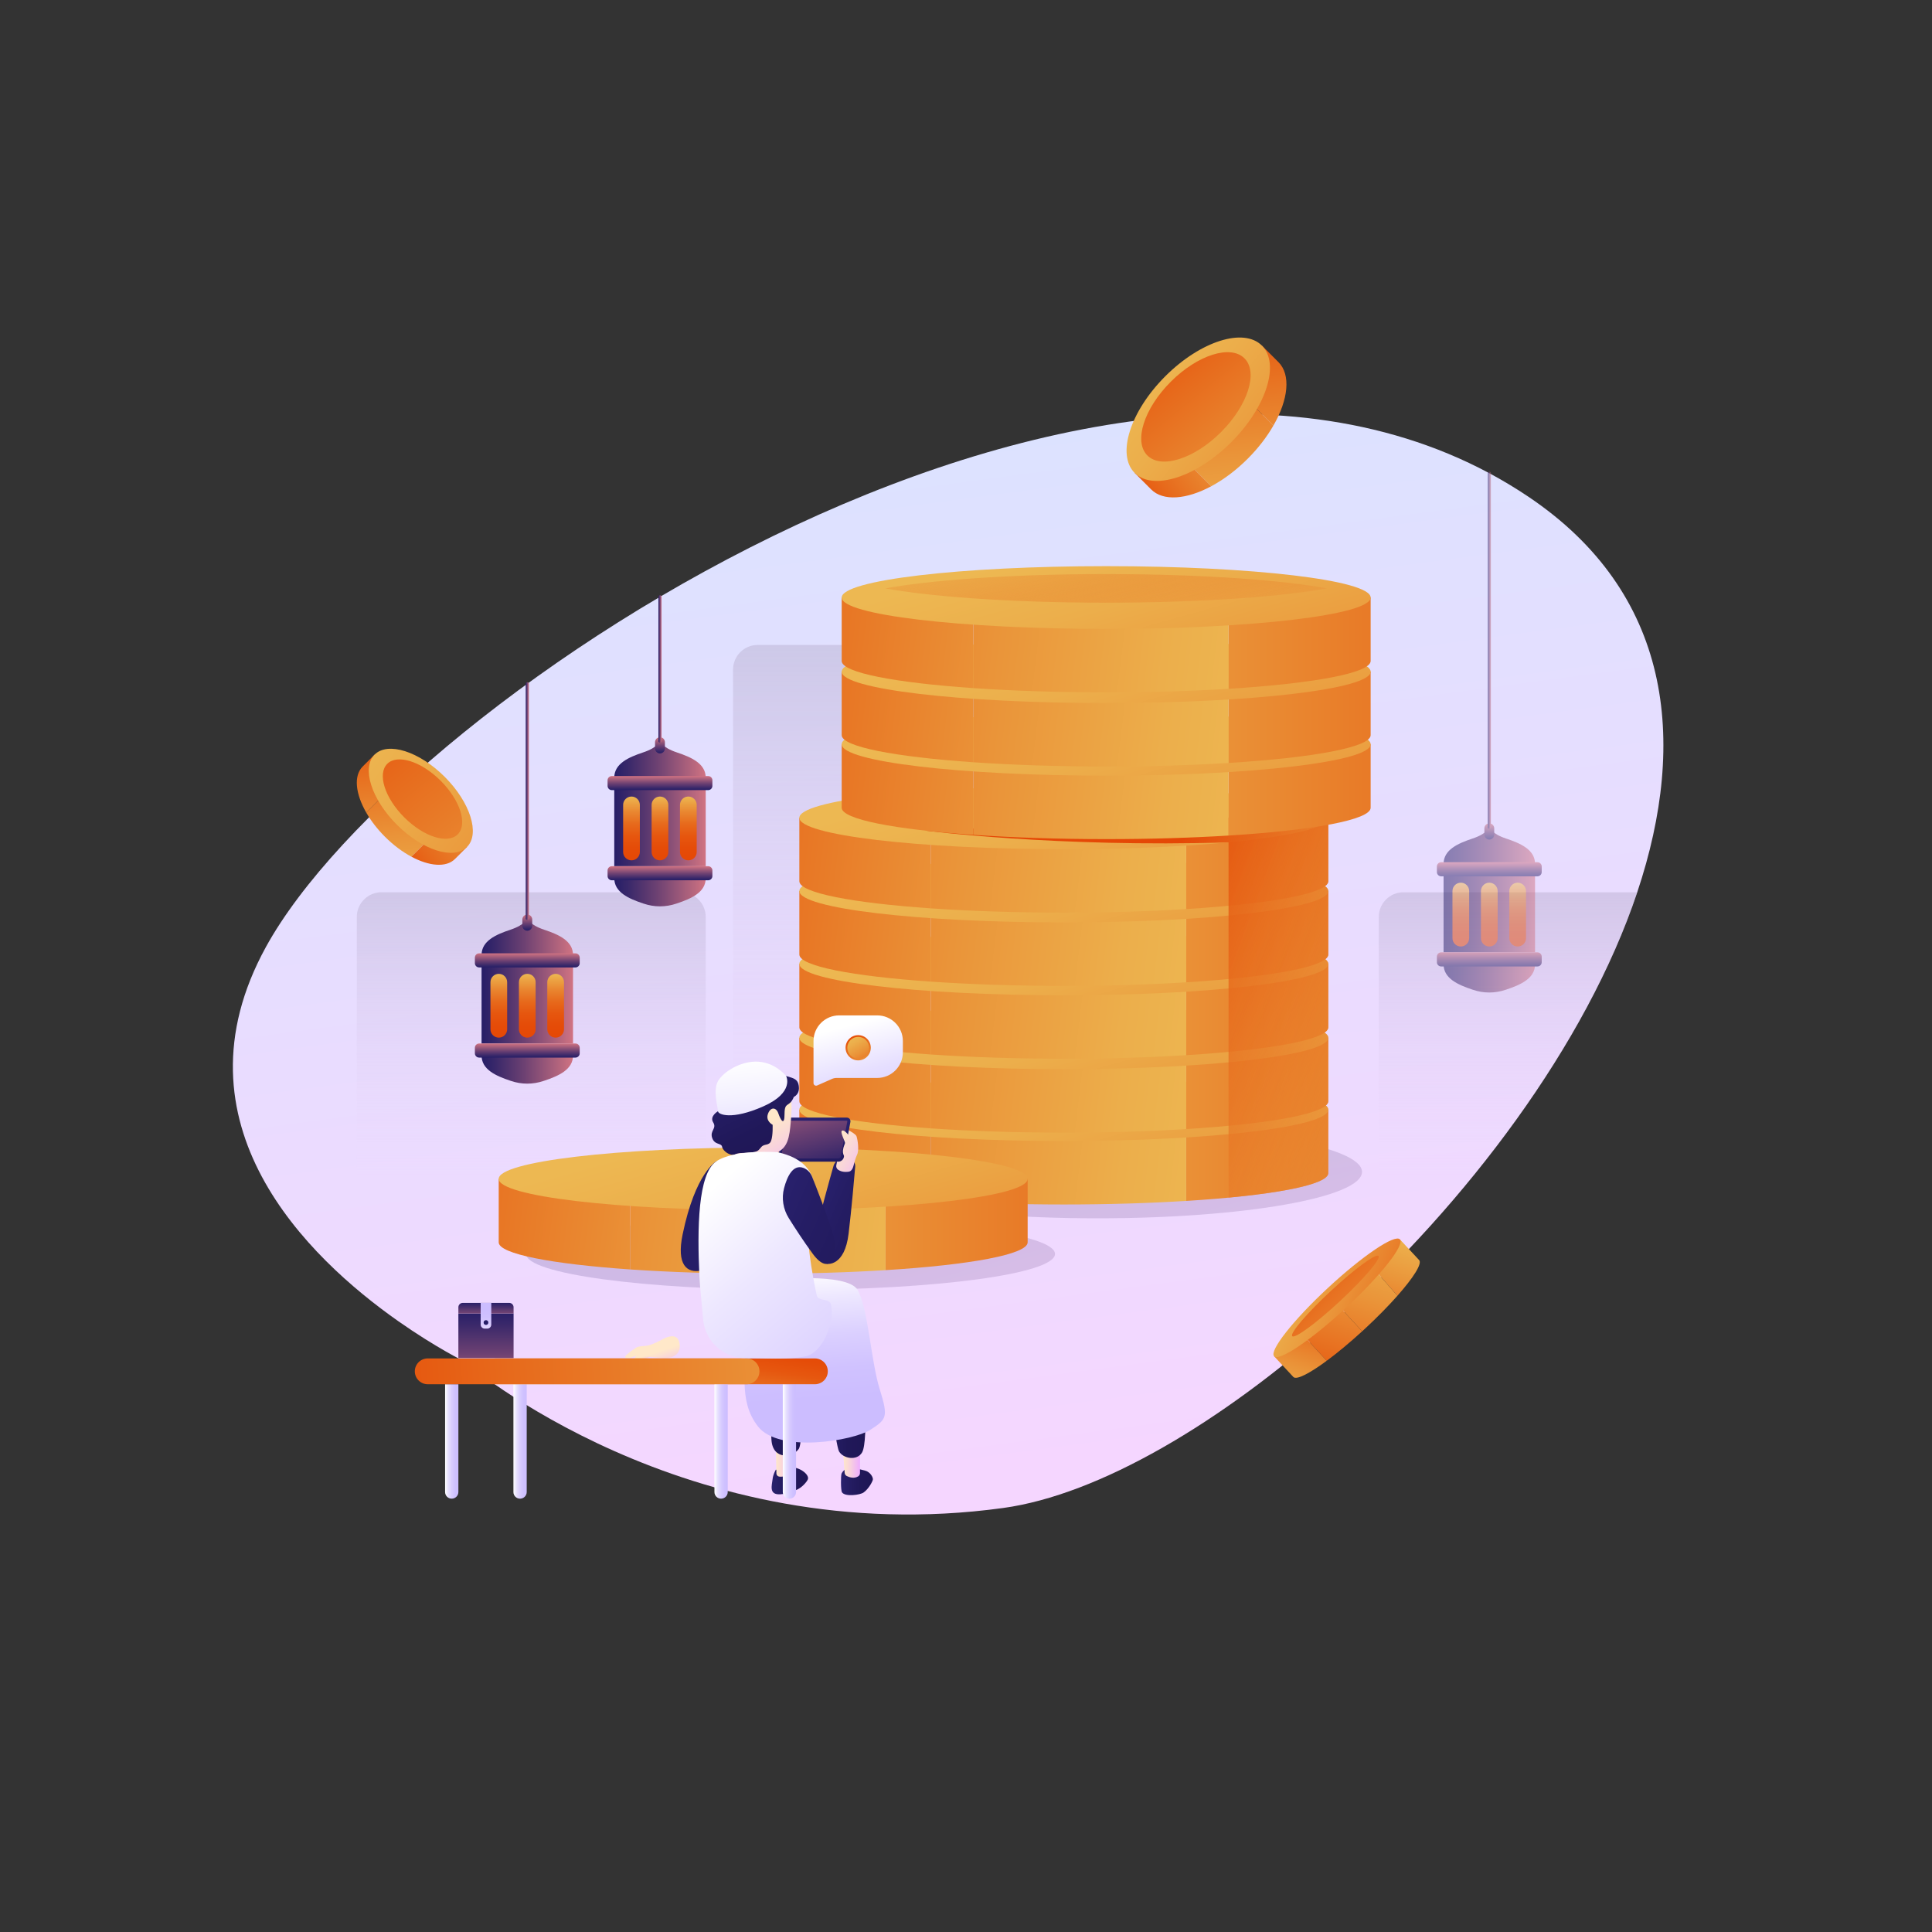 <?xml version="1.0" encoding="utf-8"?>
<svg xmlns="http://www.w3.org/2000/svg" enable-background="new 0 0 2000 2000" id="Illustration" version="1.0" viewBox="0 0 2000 2000" x="0" y="0">
  <rect x="0" y="0" width="2000" height="2000" fill="#333333" stroke="none"/>
  <switch>
    
    <g>
      <g>
        <linearGradient gradientUnits="userSpaceOnUse" id="SVGID_1_" x1="918.4" x2="1060.524" y1="462.087" y2="1523.839">
          <stop offset="0" stop-color="#dce2ff"/>
          <stop offset=".881" stop-color="#f2d8ff"/>
          <stop offset="1" stop-color="#f5d6ff"/>
        </linearGradient>
        <path d="M1582.07,514.12C1160.06,230.64,417.55,721.08,275.24,980.37c-100.54,183.18,43.76,321.78,137.15,387.38&#xD;&#xA;				c38.8,27.26,68.83,41.93,68.83,41.93s227.84,196.51,557.09,151.41c99.05-13.57,225.89-88.08,343.37-193.33&#xD;&#xA;				C1654.73,1123.12,1877.13,712.33,1582.07,514.12z" fill="url(#SVGID_1_)"/>
        <g>
          <defs>
            <path d="M1582.07,514.12C1160.06,230.64,417.55,721.08,275.24,980.37c-100.54,183.18,43.76,321.78,137.15,387.38&#xD;&#xA;						c38.8,27.26,68.83,41.93,68.83,41.93s227.84,196.51,557.09,151.41c99.05-13.57,225.89-88.08,343.37-193.33&#xD;&#xA;						C1654.73,1123.12,1877.13,712.33,1582.07,514.12z" id="SVGID_2_"/>
          </defs>
          <clipPath id="SVGID_3_">
            <use href="#SVGID_2_" overflow="visible"/>
          </clipPath>
          <g clip-path="url(#SVGID_3_)">
            <linearGradient gradientUnits="userSpaceOnUse" id="SVGID_4_" x1="549.956" x2="549.956" y1="1223.842" y2="761.012">
              <stop offset="0" stop-color="#efd9ff" stop-opacity="0"/>
              <stop offset=".265" stop-color="#d9c7eb" stop-opacity=".265"/>
              <stop offset=".813" stop-color="#a199b8" stop-opacity=".813"/>
              <stop offset="1" stop-color="#8d88a5"/>
            </linearGradient>
            <path d="M704.99,1237.8H394.93c-14.12,0-25.56-11.44-25.56-25.56V949.22c0-14.12,11.44-25.56,25.56-25.56h310.06&#xD;&#xA;						c14.12,0,25.56,11.44,25.56,25.56v263.02C730.55,1226.36,719.1,1237.8,704.99,1237.8z" fill="url(#SVGID_4_)" opacity=".64"/>
            <linearGradient gradientUnits="userSpaceOnUse" id="SVGID_5_" x1="1607.906" x2="1607.906" y1="1223.842" y2="761.012">
              <stop offset="0" stop-color="#efd9ff" stop-opacity="0"/>
              <stop offset=".265" stop-color="#d9c7eb" stop-opacity=".265"/>
              <stop offset=".813" stop-color="#a199b8" stop-opacity=".813"/>
              <stop offset="1" stop-color="#8d88a5"/>
            </linearGradient>
            <path d="M1762.94,1237.8h-310.06c-14.12,0-25.56-11.44-25.56-25.56V949.22c0-14.12,11.44-25.56,25.56-25.56h310.06&#xD;&#xA;						c14.12,0,25.56,11.44,25.56,25.56v263.02C1788.5,1226.36,1777.05,1237.8,1762.94,1237.8z" fill="url(#SVGID_5_)" opacity=".64"/>
            <linearGradient gradientUnits="userSpaceOnUse" id="SVGID_6_" x1="939.431" x2="939.431" y1="1212.465" y2="372.434">
              <stop offset="0" stop-color="#efd9ff" stop-opacity="0"/>
              <stop offset=".265" stop-color="#d9c7eb" stop-opacity=".265"/>
              <stop offset=".813" stop-color="#a199b8" stop-opacity=".813"/>
              <stop offset="1" stop-color="#8d88a5"/>
            </linearGradient>
            <path d="M1094.46,1237.8H784.4c-14.12,0-25.56-11.44-25.56-25.56V693.21c0-14.12,11.44-25.56,25.56-25.56h310.06&#xD;&#xA;						c14.12,0,25.56,11.44,25.56,25.56v519.03C1120.02,1226.36,1108.58,1237.8,1094.46,1237.8z" fill="url(#SVGID_6_)" opacity=".64"/>
          </g>
        </g>
        <linearGradient gradientUnits="userSpaceOnUse" id="SVGID_7_" x1="801" x2="927.526" y1="1236.282" y2="1687.032">
          <stop offset="0" stop-color="#261e67"/>
          <stop offset=".15" stop-color="#39286a"/>
          <stop offset=".455" stop-color="#6b4072"/>
          <stop offset=".885" stop-color="#ba687e"/>
          <stop offset="1" stop-color="#d17382"/>
        </linearGradient>
        <ellipse cx="818.35" cy="1298.08" fill="url(#SVGID_7_)" opacity=".17" rx="273.78" ry="37.15"/>
        <linearGradient gradientUnits="userSpaceOnUse" id="SVGID_8_" x1="1117.755" x2="1252.104" y1="1147.512" y2="1626.13">
          <stop offset="0" stop-color="#261e67"/>
          <stop offset=".15" stop-color="#39286a"/>
          <stop offset=".455" stop-color="#6b4072"/>
          <stop offset=".885" stop-color="#ba687e"/>
          <stop offset="1" stop-color="#d17382"/>
        </linearGradient>
        <ellipse cx="1136.17" cy="1213.13" fill="url(#SVGID_8_)" opacity=".17" rx="273.78" ry="48.07"/>
        <g>
          <g>
            <g>
              <linearGradient gradientUnits="userSpaceOnUse" id="SVGID_9_" x1="635.88" x2="730.548" y1="786.129" y2="786.129">
                <stop offset="0" stop-color="#261e67"/>
                <stop offset=".15" stop-color="#39286a"/>
                <stop offset=".455" stop-color="#6b4072"/>
                <stop offset=".885" stop-color="#ba687e"/>
                <stop offset="1" stop-color="#d17382"/>
              </linearGradient>
              <path d="M700.55,778.85c-15.33-5.1-17.33-11.65-17.33-11.65s-2,6.55-17.33,11.65c-15.33,5.1-30,11.65-30,26.22&#xD;&#xA;							h47.33h47.33C730.55,790.5,715.88,783.94,700.55,778.85z" fill="url(#SVGID_9_)"/>
              <linearGradient gradientUnits="userSpaceOnUse" id="SVGID_10_" x1="683.214" x2="683.214" y1="779.939" y2="763.19">
                <stop offset="0" stop-color="#261e67"/>
                <stop offset=".15" stop-color="#39286a"/>
                <stop offset=".455" stop-color="#6b4072"/>
                <stop offset=".885" stop-color="#ba687e"/>
                <stop offset="1" stop-color="#d17382"/>
              </linearGradient>
              <path d="M683.21,763.19c-2.82,0-5.1,2.28-5.1,5.1v6.55c0,2.82,2.28,5.1,5.1,5.1s5.1-2.28,5.1-5.1v-6.55&#xD;&#xA;							C688.31,765.47,686.03,763.19,683.21,763.19z" fill="url(#SVGID_10_)"/>
              <linearGradient gradientUnits="userSpaceOnUse" id="SVGID_11_" x1="635.88" x2="730.548" y1="923.663" y2="923.663">
                <stop offset="0" stop-color="#261e67"/>
                <stop offset=".15" stop-color="#39286a"/>
                <stop offset=".455" stop-color="#6b4072"/>
                <stop offset=".885" stop-color="#ba687e"/>
                <stop offset="1" stop-color="#d17382"/>
              </linearGradient>
              <path d="M635.88,909.07c0,14.56,14.67,21.12,30,26.22c0.15,0.05,0.31,0.1,0.46,0.15&#xD;&#xA;							c11.01,3.74,22.75,3.74,33.76,0c0.15-0.05,0.3-0.1,0.46-0.15c15.33-5.1,30-11.65,30-26.22h-47.33H635.88z" fill="url(#SVGID_11_)"/>
              <linearGradient gradientUnits="userSpaceOnUse" id="SVGID_12_" x1="635.88" x2="730.548" y1="855.369" y2="855.369">
                <stop offset="0" stop-color="#261e67"/>
                <stop offset=".15" stop-color="#39286a"/>
                <stop offset=".455" stop-color="#6b4072"/>
                <stop offset=".885" stop-color="#ba687e"/>
                <stop offset="1" stop-color="#d17382"/>
              </linearGradient>
              <rect fill="url(#SVGID_12_)" height="82.65" width="94.67" x="635.88" y="814.04"/>
            </g>
            <g>
              <linearGradient gradientUnits="userSpaceOnUse" id="SVGID_13_" x1="653.722" x2="653.722" y1="890.621" y2="824.581">
                <stop offset="0" stop-color="#e54805"/>
                <stop offset=".199" stop-color="#e54c08"/>
                <stop offset=".387" stop-color="#e6570f"/>
                <stop offset=".569" stop-color="#e76a1c"/>
                <stop offset=".748" stop-color="#e9852f"/>
                <stop offset=".924" stop-color="#eca746"/>
                <stop offset="1" stop-color="#edb852"/>
              </linearGradient>
              <path d="M653.72,824.58c-4.78,0-8.65,3.87-8.65,8.65v48.74c0,4.78,3.87,8.65,8.65,8.65&#xD;&#xA;							c4.78,0,8.65-3.87,8.65-8.65v-48.74C662.37,828.45,658.5,824.58,653.72,824.58z" fill="url(#SVGID_13_)"/>
              <linearGradient gradientUnits="userSpaceOnUse" id="SVGID_14_" x1="683.214" x2="683.214" y1="890.621" y2="824.581">
                <stop offset="0" stop-color="#e54805"/>
                <stop offset=".199" stop-color="#e54c08"/>
                <stop offset=".387" stop-color="#e6570f"/>
                <stop offset=".569" stop-color="#e76a1c"/>
                <stop offset=".748" stop-color="#e9852f"/>
                <stop offset=".924" stop-color="#eca746"/>
                <stop offset="1" stop-color="#edb852"/>
              </linearGradient>
              <path d="M683.21,824.58c-4.78,0-8.65,3.87-8.65,8.65v48.74c0,4.78,3.87,8.65,8.65,8.65s8.65-3.87,8.65-8.65&#xD;&#xA;							v-48.74C691.86,828.45,687.99,824.58,683.21,824.58z" fill="url(#SVGID_14_)"/>
              <linearGradient gradientUnits="userSpaceOnUse" id="SVGID_15_" x1="712.57" x2="712.57" y1="890.621" y2="824.581">
                <stop offset="0" stop-color="#e54805"/>
                <stop offset=".199" stop-color="#e54c08"/>
                <stop offset=".387" stop-color="#e6570f"/>
                <stop offset=".569" stop-color="#e76a1c"/>
                <stop offset=".748" stop-color="#e9852f"/>
                <stop offset=".924" stop-color="#eca746"/>
                <stop offset="1" stop-color="#edb852"/>
              </linearGradient>
              <path d="M712.57,824.58c-4.78,0-8.65,3.87-8.65,8.65v48.74c0,4.78,3.87,8.65,8.65,8.65&#xD;&#xA;							c4.78,0,8.65-3.87,8.65-8.65v-48.74C721.22,828.45,717.35,824.58,712.57,824.58z" fill="url(#SVGID_15_)"/>
            </g>
            <linearGradient gradientUnits="userSpaceOnUse" id="SVGID_16_" x1="683.214" x2="683.214" y1="911.26" y2="896.695">
              <stop offset="0" stop-color="#261e67"/>
              <stop offset=".15" stop-color="#39286a"/>
              <stop offset=".455" stop-color="#6b4072"/>
              <stop offset=".885" stop-color="#ba687e"/>
              <stop offset="1" stop-color="#d17382"/>
            </linearGradient>
            <path d="M733.07,896.69h-99.71c-2.43,0-4.4,1.97-4.4,4.4v5.77c0,2.43,1.97,4.4,4.4,4.4h99.71&#xD;&#xA;						c2.43,0,4.4-1.97,4.4-4.4v-5.77C737.47,898.66,735.5,896.69,733.07,896.69z" fill="url(#SVGID_16_)"/>
            <linearGradient gradientUnits="userSpaceOnUse" id="SVGID_17_" x1="683.214" x2="683.214" y1="817.927" y2="803.363">
              <stop offset="0" stop-color="#261e67"/>
              <stop offset=".15" stop-color="#39286a"/>
              <stop offset=".455" stop-color="#6b4072"/>
              <stop offset=".885" stop-color="#ba687e"/>
              <stop offset="1" stop-color="#d17382"/>
            </linearGradient>
            <path d="M733.07,803.36h-99.71c-2.43,0-4.4,1.97-4.4,4.4v5.77c0,2.43,1.97,4.4,4.4,4.4h99.71&#xD;&#xA;						c2.43,0,4.4-1.97,4.4-4.4v-5.77C737.47,805.33,735.5,803.36,733.07,803.36z" fill="url(#SVGID_17_)"/>
          </g>
          <linearGradient gradientUnits="userSpaceOnUse" id="SVGID_18_" x1="681.588" x2="684.84" y1="692.517" y2="692.517">
            <stop offset="0" stop-color="#261e67"/>
            <stop offset=".15" stop-color="#39286a"/>
            <stop offset=".455" stop-color="#6b4072"/>
            <stop offset=".885" stop-color="#ba687e"/>
            <stop offset="1" stop-color="#d17382"/>
          </linearGradient>
          <line fill="none" stroke="url(#SVGID_18_)" stroke-linecap="round" stroke-linejoin="round" stroke-miterlimit="10" stroke-width="3.251" x1="683.21" x2="683.21" y1="767.2" y2="617.84"/>
        </g>
        <g>
          <g>
            <g>
              <linearGradient gradientUnits="userSpaceOnUse" id="SVGID_19_" x1="498.519" x2="593.187" y1="969.667" y2="969.667">
                <stop offset="0" stop-color="#261e67"/>
                <stop offset=".15" stop-color="#39286a"/>
                <stop offset=".455" stop-color="#6b4072"/>
                <stop offset=".885" stop-color="#ba687e"/>
                <stop offset="1" stop-color="#d17382"/>
              </linearGradient>
              <path d="M563.19,962.39c-15.33-5.1-17.33-11.65-17.33-11.65s-2,6.55-17.33,11.65c-15.33,5.1-30,11.65-30,26.22&#xD;&#xA;							h47.33h47.33C593.19,974.04,578.52,967.48,563.19,962.39z" fill="url(#SVGID_19_)"/>
              <linearGradient gradientUnits="userSpaceOnUse" id="SVGID_20_" x1="545.853" x2="545.853" y1="963.477" y2="946.729">
                <stop offset="0" stop-color="#261e67"/>
                <stop offset=".15" stop-color="#39286a"/>
                <stop offset=".455" stop-color="#6b4072"/>
                <stop offset=".885" stop-color="#ba687e"/>
                <stop offset="1" stop-color="#d17382"/>
              </linearGradient>
              <path d="M545.85,946.73L545.85,946.73c-2.82,0-5.1,2.28-5.1,5.1v6.55c0,2.82,2.28,5.1,5.1,5.1l0,0&#xD;&#xA;							c2.82,0,5.1-2.28,5.1-5.1v-6.55C550.95,949.01,548.67,946.73,545.85,946.73z" fill="url(#SVGID_20_)"/>
              <linearGradient gradientUnits="userSpaceOnUse" id="SVGID_21_" x1="498.519" x2="593.187" y1="1107.202" y2="1107.202">
                <stop offset="0" stop-color="#261e67"/>
                <stop offset=".15" stop-color="#39286a"/>
                <stop offset=".455" stop-color="#6b4072"/>
                <stop offset=".885" stop-color="#ba687e"/>
                <stop offset="1" stop-color="#d17382"/>
              </linearGradient>
              <path d="M498.52,1092.61c0,14.56,14.67,21.12,30,26.22c0.15,0.05,0.31,0.1,0.46,0.15&#xD;&#xA;							c11.01,3.74,22.75,3.74,33.76,0c0.15-0.05,0.3-0.1,0.46-0.15c15.33-5.1,30-11.65,30-26.22h-47.33H498.52z" fill="url(#SVGID_21_)"/>
              <linearGradient gradientUnits="userSpaceOnUse" id="SVGID_22_" x1="498.519" x2="593.187" y1="1038.908" y2="1038.908">
                <stop offset="0" stop-color="#261e67"/>
                <stop offset=".15" stop-color="#39286a"/>
                <stop offset=".455" stop-color="#6b4072"/>
                <stop offset=".885" stop-color="#ba687e"/>
                <stop offset="1" stop-color="#d17382"/>
              </linearGradient>
              <rect fill="url(#SVGID_22_)" height="82.65" width="94.67" x="498.52" y="997.58"/>
            </g>
            <g>
              <linearGradient gradientUnits="userSpaceOnUse" id="SVGID_23_" x1="516.361" x2="516.361" y1="1074.16" y2="1008.12">
                <stop offset="0" stop-color="#e54805"/>
                <stop offset=".199" stop-color="#e54c08"/>
                <stop offset=".387" stop-color="#e6570f"/>
                <stop offset=".569" stop-color="#e76a1c"/>
                <stop offset=".748" stop-color="#e9852f"/>
                <stop offset=".924" stop-color="#eca746"/>
                <stop offset="1" stop-color="#edb852"/>
              </linearGradient>
              <path d="M516.36,1008.12c-4.78,0-8.65,3.87-8.65,8.65v48.74c0,4.78,3.87,8.65,8.65,8.65&#xD;&#xA;							c4.78,0,8.65-3.87,8.65-8.65v-48.74C525.01,1011.99,521.14,1008.12,516.36,1008.12z" fill="url(#SVGID_23_)"/>
              <linearGradient gradientUnits="userSpaceOnUse" id="SVGID_24_" x1="545.853" x2="545.853" y1="1074.16" y2="1008.12">
                <stop offset="0" stop-color="#e54805"/>
                <stop offset=".199" stop-color="#e54c08"/>
                <stop offset=".387" stop-color="#e6570f"/>
                <stop offset=".569" stop-color="#e76a1c"/>
                <stop offset=".748" stop-color="#e9852f"/>
                <stop offset=".924" stop-color="#eca746"/>
                <stop offset="1" stop-color="#edb852"/>
              </linearGradient>
              <path d="M545.85,1008.12c-4.78,0-8.65,3.87-8.65,8.65v48.74c0,4.78,3.87,8.65,8.65,8.65s8.65-3.87,8.65-8.65&#xD;&#xA;							v-48.74C554.5,1011.99,550.63,1008.12,545.85,1008.12z" fill="url(#SVGID_24_)"/>
              <linearGradient gradientUnits="userSpaceOnUse" id="SVGID_25_" x1="575.209" x2="575.209" y1="1074.16" y2="1008.12">
                <stop offset="0" stop-color="#e54805"/>
                <stop offset=".199" stop-color="#e54c08"/>
                <stop offset=".387" stop-color="#e6570f"/>
                <stop offset=".569" stop-color="#e76a1c"/>
                <stop offset=".748" stop-color="#e9852f"/>
                <stop offset=".924" stop-color="#eca746"/>
                <stop offset="1" stop-color="#edb852"/>
              </linearGradient>
              <path d="M575.21,1008.12c-4.78,0-8.65,3.87-8.65,8.65v48.74c0,4.78,3.87,8.65,8.65,8.65s8.65-3.87,8.65-8.65&#xD;&#xA;							v-48.74C583.86,1011.99,579.98,1008.12,575.21,1008.12z" fill="url(#SVGID_25_)"/>
            </g>
            <linearGradient gradientUnits="userSpaceOnUse" id="SVGID_26_" x1="545.853" x2="545.853" y1="1094.798" y2="1080.234">
              <stop offset="0" stop-color="#261e67"/>
              <stop offset=".15" stop-color="#39286a"/>
              <stop offset=".455" stop-color="#6b4072"/>
              <stop offset=".885" stop-color="#ba687e"/>
              <stop offset="1" stop-color="#d17382"/>
            </linearGradient>
            <path d="M595.71,1080.23H496c-2.43,0-4.4,1.97-4.4,4.4v5.77c0,2.43,1.97,4.4,4.4,4.4h99.71&#xD;&#xA;						c2.43,0,4.4-1.97,4.4-4.4v-5.77C600.1,1082.2,598.14,1080.23,595.71,1080.23z" fill="url(#SVGID_26_)"/>
            <linearGradient gradientUnits="userSpaceOnUse" id="SVGID_27_" x1="545.853" x2="545.853" y1="1001.466" y2="986.902">
              <stop offset="0" stop-color="#261e67"/>
              <stop offset=".15" stop-color="#39286a"/>
              <stop offset=".455" stop-color="#6b4072"/>
              <stop offset=".885" stop-color="#ba687e"/>
              <stop offset="1" stop-color="#d17382"/>
            </linearGradient>
            <path d="M595.71,986.9H496c-2.43,0-4.4,1.97-4.4,4.4v5.77c0,2.43,1.97,4.4,4.4,4.4h99.71c2.43,0,4.4-1.97,4.4-4.4&#xD;&#xA;						v-5.77C600.1,988.87,598.14,986.9,595.71,986.9z" fill="url(#SVGID_27_)"/>
          </g>
          <linearGradient gradientUnits="userSpaceOnUse" id="SVGID_28_" x1="544.227" x2="547.479" y1="829.289" y2="829.289">
            <stop offset="0" stop-color="#261e67"/>
            <stop offset=".15" stop-color="#39286a"/>
            <stop offset=".455" stop-color="#6b4072"/>
            <stop offset=".885" stop-color="#ba687e"/>
            <stop offset="1" stop-color="#d17382"/>
          </linearGradient>
          <line fill="none" stroke="url(#SVGID_28_)" stroke-linecap="round" stroke-linejoin="round" stroke-miterlimit="10" stroke-width="3.251" x1="545.85" x2="545.85" y1="950.73" y2="707.84"/>
        </g>
        <g opacity=".5">
          <g>
            <g>
              <linearGradient gradientUnits="userSpaceOnUse" id="SVGID_29_" x1="1494.39" x2="1589.057" y1="875.322" y2="875.322">
                <stop offset="0" stop-color="#261e67"/>
                <stop offset=".15" stop-color="#39286a"/>
                <stop offset=".455" stop-color="#6b4072"/>
                <stop offset=".885" stop-color="#ba687e"/>
                <stop offset="1" stop-color="#d17382"/>
              </linearGradient>
              <path d="M1559.06,868.04c-15.33-5.1-17.33-11.65-17.33-11.65s-2,6.55-17.33,11.65c-15.33,5.1-30,11.65-30,26.22&#xD;&#xA;							h47.33h47.33C1589.06,879.69,1574.39,873.14,1559.06,868.04z" fill="url(#SVGID_29_)"/>
              <linearGradient gradientUnits="userSpaceOnUse" id="SVGID_30_" x1="1541.724" x2="1541.724" y1="869.133" y2="852.384">
                <stop offset="0" stop-color="#261e67"/>
                <stop offset=".15" stop-color="#39286a"/>
                <stop offset=".455" stop-color="#6b4072"/>
                <stop offset=".885" stop-color="#ba687e"/>
                <stop offset="1" stop-color="#d17382"/>
              </linearGradient>
              <path d="M1541.72,852.38c-2.82,0-5.1,2.28-5.1,5.1v6.55c0,2.82,2.28,5.1,5.1,5.1s5.1-2.28,5.1-5.1v-6.55&#xD;&#xA;							C1546.82,854.67,1544.54,852.38,1541.72,852.38z" fill="url(#SVGID_30_)"/>
              <linearGradient gradientUnits="userSpaceOnUse" id="SVGID_31_" x1="1494.39" x2="1589.057" y1="1012.857" y2="1012.857">
                <stop offset="0" stop-color="#261e67"/>
                <stop offset=".15" stop-color="#39286a"/>
                <stop offset=".455" stop-color="#6b4072"/>
                <stop offset=".885" stop-color="#ba687e"/>
                <stop offset="1" stop-color="#d17382"/>
              </linearGradient>
              <path d="M1494.39,998.27c0,14.56,14.67,21.12,30,26.22c0.15,0.05,0.31,0.1,0.46,0.15&#xD;&#xA;							c11.01,3.74,22.75,3.74,33.75,0c0.15-0.05,0.3-0.1,0.46-0.15c15.33-5.1,30-11.65,30-26.22h-47.33H1494.39z" fill="url(#SVGID_31_)"/>
              <linearGradient gradientUnits="userSpaceOnUse" id="SVGID_32_" x1="1494.39" x2="1589.057" y1="944.563" y2="944.563">
                <stop offset="0" stop-color="#261e67"/>
                <stop offset=".15" stop-color="#39286a"/>
                <stop offset=".455" stop-color="#6b4072"/>
                <stop offset=".885" stop-color="#ba687e"/>
                <stop offset="1" stop-color="#d17382"/>
              </linearGradient>
              <rect fill="url(#SVGID_32_)" height="82.65" width="94.67" x="1494.39" y="903.24"/>
            </g>
            <g>
              <linearGradient gradientUnits="userSpaceOnUse" id="SVGID_33_" x1="1512.231" x2="1512.231" y1="979.814" y2="913.775">
                <stop offset="0" stop-color="#e54805"/>
                <stop offset=".199" stop-color="#e54c08"/>
                <stop offset=".387" stop-color="#e6570f"/>
                <stop offset=".569" stop-color="#e76a1c"/>
                <stop offset=".748" stop-color="#e9852f"/>
                <stop offset=".924" stop-color="#eca746"/>
                <stop offset="1" stop-color="#edb852"/>
              </linearGradient>
              <path d="M1512.23,913.77c-4.78,0-8.65,3.87-8.65,8.65v48.74c0,4.78,3.87,8.65,8.65,8.65&#xD;&#xA;							c4.78,0,8.65-3.87,8.65-8.65v-48.74C1520.88,917.65,1517.01,913.77,1512.23,913.77z" fill="url(#SVGID_33_)"/>
              <linearGradient gradientUnits="userSpaceOnUse" id="SVGID_34_" x1="1541.724" x2="1541.724" y1="979.814" y2="913.775">
                <stop offset="0" stop-color="#e54805"/>
                <stop offset=".199" stop-color="#e54c08"/>
                <stop offset=".387" stop-color="#e6570f"/>
                <stop offset=".569" stop-color="#e76a1c"/>
                <stop offset=".748" stop-color="#e9852f"/>
                <stop offset=".924" stop-color="#eca746"/>
                <stop offset="1" stop-color="#edb852"/>
              </linearGradient>
              <path d="M1541.72,913.77L1541.72,913.77c-4.78,0-8.65,3.87-8.65,8.65v48.74c0,4.78,3.87,8.65,8.65,8.65h0&#xD;&#xA;							c4.78,0,8.65-3.87,8.65-8.65v-48.74C1550.37,917.65,1546.5,913.77,1541.72,913.77z" fill="url(#SVGID_34_)"/>
              <linearGradient gradientUnits="userSpaceOnUse" id="SVGID_35_" x1="1571.08" x2="1571.08" y1="979.814" y2="913.775">
                <stop offset="0" stop-color="#e54805"/>
                <stop offset=".199" stop-color="#e54c08"/>
                <stop offset=".387" stop-color="#e6570f"/>
                <stop offset=".569" stop-color="#e76a1c"/>
                <stop offset=".748" stop-color="#e9852f"/>
                <stop offset=".924" stop-color="#eca746"/>
                <stop offset="1" stop-color="#edb852"/>
              </linearGradient>
              <path d="M1571.08,913.77c-4.78,0-8.65,3.87-8.65,8.65v48.74c0,4.78,3.87,8.65,8.65,8.65&#xD;&#xA;							c4.78,0,8.65-3.87,8.65-8.65v-48.74C1579.73,917.65,1575.86,913.77,1571.08,913.77z" fill="url(#SVGID_35_)"/>
            </g>
            <linearGradient gradientUnits="userSpaceOnUse" id="SVGID_36_" x1="1541.724" x2="1541.724" y1="1000.453" y2="985.889">
              <stop offset="0" stop-color="#261e67"/>
              <stop offset=".15" stop-color="#39286a"/>
              <stop offset=".455" stop-color="#6b4072"/>
              <stop offset=".885" stop-color="#ba687e"/>
              <stop offset="1" stop-color="#d17382"/>
            </linearGradient>
            <path d="M1591.58,985.89h-99.71c-2.43,0-4.4,1.97-4.4,4.4v5.77c0,2.43,1.97,4.4,4.4,4.4h99.71&#xD;&#xA;						c2.43,0,4.4-1.97,4.4-4.4v-5.77C1595.98,987.86,1594.01,985.89,1591.58,985.89z" fill="url(#SVGID_36_)"/>
            <linearGradient gradientUnits="userSpaceOnUse" id="SVGID_37_" x1="1541.724" x2="1541.724" y1="907.121" y2="892.557">
              <stop offset="0" stop-color="#261e67"/>
              <stop offset=".15" stop-color="#39286a"/>
              <stop offset=".455" stop-color="#6b4072"/>
              <stop offset=".885" stop-color="#ba687e"/>
              <stop offset="1" stop-color="#d17382"/>
            </linearGradient>
            <path d="M1591.58,892.56h-99.71c-2.43,0-4.4,1.97-4.4,4.4v5.77c0,2.43,1.97,4.4,4.4,4.4h99.71&#xD;&#xA;						c2.43,0,4.4-1.97,4.4-4.4v-5.77C1595.98,894.53,1594.01,892.56,1591.58,892.56z" fill="url(#SVGID_37_)"/>
          </g>
          <linearGradient gradientUnits="userSpaceOnUse" id="SVGID_38_" x1="1540.098" x2="1543.35" y1="673.12" y2="673.12">
            <stop offset="0" stop-color="#261e67"/>
            <stop offset=".15" stop-color="#39286a"/>
            <stop offset=".455" stop-color="#6b4072"/>
            <stop offset=".885" stop-color="#ba687e"/>
            <stop offset="1" stop-color="#d17382"/>
          </linearGradient>
          <line fill="none" stroke="url(#SVGID_38_)" stroke-linecap="round" stroke-linejoin="round" stroke-miterlimit="10" stroke-width="3.251" x1="1541.72" x2="1541.72" y1="856.39" y2="489.85"/>
        </g>
        <g>
          <linearGradient gradientUnits="userSpaceOnUse" id="SVGID_39_" x1="1168.339" x2="1314.643" y1="525.418" y2="418.824">
            <stop offset="0" stop-color="#e54805"/>
            <stop offset=".238" stop-color="#e76a1c"/>
            <stop offset=".577" stop-color="#ea9439"/>
            <stop offset=".842" stop-color="#ecae4b"/>
            <stop offset="1" stop-color="#edb852"/>
          </linearGradient>
          <path d="M1174.55,489.53l17.07,17.07c12.6,12.6,36.78,10.41,62.29-3.27l-46.58-46.58L1174.55,489.53z" fill="url(#SVGID_39_)"/>
          <linearGradient gradientUnits="userSpaceOnUse" id="SVGID_40_" x1="1293.646" x2="1318.727" y1="310.555" y2="584.352">
            <stop offset="0" stop-color="#e54805"/>
            <stop offset=".238" stop-color="#e76a1c"/>
            <stop offset=".577" stop-color="#ea9439"/>
            <stop offset=".842" stop-color="#ecae4b"/>
            <stop offset="1" stop-color="#edb852"/>
          </linearGradient>
          <path d="M1306.33,357.75l-35.4,35.4l47.33,47.33c15.33-26.74,18.29-52.51,5.14-65.66L1306.33,357.75z" fill="url(#SVGID_40_)"/>
          <linearGradient gradientUnits="userSpaceOnUse" id="SVGID_41_" x1="1250.513" x2="1275.594" y1="314.505" y2="588.304">
            <stop offset="0" stop-color="#e54805"/>
            <stop offset=".238" stop-color="#e76a1c"/>
            <stop offset=".577" stop-color="#ea9439"/>
            <stop offset=".842" stop-color="#ecae4b"/>
            <stop offset="1" stop-color="#edb852"/>
          </linearGradient>
          <path d="M1207.33,456.75l46.58,46.58c12.67-6.79,25.66-16.41,37.73-28.48c11-11,19.96-22.78,26.61-34.37&#xD;&#xA;					l-47.33-47.33L1207.33,456.75z" fill="url(#SVGID_41_)"/>
          <linearGradient gradientUnits="userSpaceOnUse" id="SVGID_42_" x1="1182.282" x2="1498.998" y1="378.405" y2="624.74">
            <stop offset="0" stop-color="#edb852"/>
            <stop offset=".155" stop-color="#ecae4b"/>
            <stop offset=".415" stop-color="#ea9439"/>
            <stop offset=".746" stop-color="#e76a1c"/>
            <stop offset=".979" stop-color="#e54805"/>
          </linearGradient>
          <path d="M1206.3,389.5c-36.39,36.39-50.6,81.17-31.75,100.03c18.85,18.85,63.64,4.64,100.03-31.75&#xD;&#xA;					c36.39-36.39,50.6-81.17,31.75-100.03C1287.48,338.9,1242.69,353.11,1206.3,389.5z" fill="url(#SVGID_42_)"/>
          <linearGradient gradientUnits="userSpaceOnUse" id="SVGID_43_" x1="1170.775" x2="1383.961" y1="338.812" y2="600.07">
            <stop offset="0" stop-color="#e54805"/>
            <stop offset=".238" stop-color="#e76a1c"/>
            <stop offset=".577" stop-color="#ea9439"/>
            <stop offset=".842" stop-color="#ecae4b"/>
            <stop offset="1" stop-color="#edb852"/>
          </linearGradient>
          <path d="M1211.97,395.17c-27.76,27.76-38.61,61.93-24.22,76.31c14.38,14.38,48.55,3.54,76.31-24.22&#xD;&#xA;					c27.76-27.76,38.61-61.93,24.22-76.31C1273.9,356.56,1239.73,367.4,1211.97,395.17z" fill="url(#SVGID_43_)"/>
        </g>
        <g>
          <linearGradient gradientUnits="userSpaceOnUse" id="SVGID_44_" x1="412.324" x2="549.302" y1="909.852" y2="810.054">
            <stop offset="0" stop-color="#e54805"/>
            <stop offset=".238" stop-color="#e76a1c"/>
            <stop offset=".577" stop-color="#ea9439"/>
            <stop offset=".842" stop-color="#ecae4b"/>
            <stop offset="1" stop-color="#edb852"/>
          </linearGradient>
          <path d="M425.83,886.81c18.52,9.93,36.06,11.52,45.21,2.37l12.39-12.39L459.64,853L425.83,886.81z" fill="url(#SVGID_44_)"/>
          <linearGradient gradientUnits="userSpaceOnUse" id="SVGID_45_" x1="385.723" x2="403.449" y1="747.171" y2="940.686">
            <stop offset="0" stop-color="#e54805"/>
            <stop offset=".238" stop-color="#e76a1c"/>
            <stop offset=".577" stop-color="#ea9439"/>
            <stop offset=".842" stop-color="#ecae4b"/>
            <stop offset="1" stop-color="#edb852"/>
          </linearGradient>
          <path d="M375.41,793.55c-9.55,9.55-7.4,28.25,3.73,47.65l34.35-34.35l-25.69-25.69L375.41,793.55z" fill="url(#SVGID_45_)"/>
          <linearGradient gradientUnits="userSpaceOnUse" id="SVGID_46_" x1="410.22" x2="428.944" y1="747.041" y2="951.44">
            <stop offset="0" stop-color="#e54805"/>
            <stop offset=".238" stop-color="#e76a1c"/>
            <stop offset=".577" stop-color="#ea9439"/>
            <stop offset=".842" stop-color="#ecae4b"/>
            <stop offset="1" stop-color="#edb852"/>
          </linearGradient>
          <path d="M379.14,841.2c4.82,8.41,11.33,16.95,19.31,24.94c8.76,8.76,18.19,15.74,27.38,20.67l33.8-33.8&#xD;&#xA;					l-46.15-46.15L379.14,841.2z" fill="url(#SVGID_46_)"/>
          <linearGradient gradientUnits="userSpaceOnUse" id="SVGID_47_" x1="356.273" x2="747.997" y1="767.268" y2="1071.943">
            <stop offset="0" stop-color="#edb852"/>
            <stop offset=".151" stop-color="#ecae4b"/>
            <stop offset=".406" stop-color="#ea9439"/>
            <stop offset=".73" stop-color="#e76a1c"/>
            <stop offset=".958" stop-color="#e54805"/>
          </linearGradient>
          <path d="M387.8,781.16c-13.68,13.68-3.37,46.18,23.04,72.59c26.41,26.41,58.91,36.72,72.59,23.04&#xD;&#xA;					c13.68-13.68,3.37-46.18-23.04-72.59C433.98,777.79,401.48,767.48,387.8,781.16z" fill="url(#SVGID_47_)"/>
          <linearGradient gradientUnits="userSpaceOnUse" id="SVGID_48_" x1="344.837" x2="638.236" y1="713.811" y2="1073.368">
            <stop offset="0" stop-color="#e54805"/>
            <stop offset=".238" stop-color="#e76a1c"/>
            <stop offset=".577" stop-color="#ea9439"/>
            <stop offset=".842" stop-color="#ecae4b"/>
            <stop offset="1" stop-color="#edb852"/>
          </linearGradient>
          <path d="M400.89,790.73c-10.44,10.44-2.57,35.23,17.58,55.38c20.15,20.15,44.94,28.02,55.38,17.58&#xD;&#xA;					c10.44-10.44,2.57-35.23-17.58-55.38C436.13,788.17,411.33,780.29,400.89,790.73z" fill="url(#SVGID_48_)"/>
        </g>
        <g>
          <linearGradient gradientUnits="userSpaceOnUse" id="SVGID_49_" x1="1414.417" x2="1458.308" y1="1402.767" y2="1266.913">
            <stop offset="0" stop-color="#e54805"/>
            <stop offset=".238" stop-color="#e76a1c"/>
            <stop offset=".577" stop-color="#ea9439"/>
            <stop offset=".842" stop-color="#ecae4b"/>
            <stop offset="1" stop-color="#edb852"/>
          </linearGradient>
          <path d="M1449.16,1283l-29.6,27.5l27.04,30.87c16.63-18.81,25.85-33.3,22.48-36.93L1449.16,1283z" fill="url(#SVGID_49_)"/>
          <linearGradient gradientUnits="userSpaceOnUse" id="SVGID_50_" x1="1355.324" x2="1418.026" y1="1449.003" y2="1254.627">
            <stop offset="0" stop-color="#e54805"/>
            <stop offset=".238" stop-color="#e76a1c"/>
            <stop offset=".577" stop-color="#ea9439"/>
            <stop offset=".842" stop-color="#ecae4b"/>
            <stop offset="1" stop-color="#edb852"/>
          </linearGradient>
          <path d="M1346.01,1378.84l27.37,29.86c10.95-8.08,23.62-18.55,36.74-30.55l-29.3-31.65L1346.01,1378.84z" fill="url(#SVGID_50_)"/>
          <linearGradient gradientUnits="userSpaceOnUse" id="SVGID_51_" x1="1367.444" x2="1325.643" y1="1342.507" y2="1467.91">
            <stop offset="0" stop-color="#e54805"/>
            <stop offset=".238" stop-color="#e76a1c"/>
            <stop offset=".577" stop-color="#ea9439"/>
            <stop offset=".842" stop-color="#ecae4b"/>
            <stop offset="1" stop-color="#edb852"/>
          </linearGradient>
          <path d="M1318.95,1403.99l19.92,21.44c3.15,3.39,16.52-3.45,34.51-16.73l-27.37-29.86L1318.95,1403.99z" fill="url(#SVGID_51_)"/>
          <linearGradient gradientUnits="userSpaceOnUse" id="SVGID_52_" x1="1377.514" x2="1440.216" y1="1456.161" y2="1261.785">
            <stop offset="0" stop-color="#e54805"/>
            <stop offset=".238" stop-color="#e76a1c"/>
            <stop offset=".577" stop-color="#ea9439"/>
            <stop offset=".842" stop-color="#ecae4b"/>
            <stop offset="1" stop-color="#edb852"/>
          </linearGradient>
          <path d="M1380.82,1346.5l29.3,31.65c1.1-1.01,2.21-2.03,3.31-3.05c12.72-11.82,24.06-23.42,33.17-33.72&#xD;&#xA;					l-27.04-30.87L1380.82,1346.5z" fill="url(#SVGID_52_)"/>
          <linearGradient gradientUnits="userSpaceOnUse" id="SVGID_53_" x1="1313.074" x2="1486.549" y1="1311.85" y2="1389.182">
            <stop offset="0" stop-color="#edb852"/>
            <stop offset=".158" stop-color="#ecae4b"/>
            <stop offset=".423" stop-color="#ea9439"/>
            <stop offset=".762" stop-color="#e76a1c"/>
            <stop offset="1" stop-color="#e54805"/>
          </linearGradient>
          <path d="M1374.6,1333.31c-35.96,33.41-60.87,65.05-55.65,70.68c5.22,5.62,38.61-16.9,74.57-50.31&#xD;&#xA;					c35.96-33.41,60.87-65.05,55.65-70.68C1443.94,1277.38,1410.56,1299.9,1374.6,1333.31z" fill="url(#SVGID_53_)"/>
          <linearGradient gradientUnits="userSpaceOnUse" id="SVGID_54_" x1="1332.644" x2="1493.582" y1="1293.242" y2="1449.999">
            <stop offset="0" stop-color="#e54805"/>
            <stop offset=".238" stop-color="#e76a1c"/>
            <stop offset=".577" stop-color="#ea9439"/>
            <stop offset=".842" stop-color="#ecae4b"/>
            <stop offset="1" stop-color="#edb852"/>
          </linearGradient>
          <path d="M1377.57,1336.51c-24.67,22.92-42.5,43.82-39.84,46.68c2.66,2.86,24.81-13.39,49.48-36.31&#xD;&#xA;					c24.67-22.92,42.5-43.82,39.84-46.68C1424.39,1297.34,1402.24,1313.59,1377.57,1336.51z" fill="url(#SVGID_54_)"/>
        </g>
        <g>
          <g>
            <g>
              <linearGradient gradientUnits="userSpaceOnUse" id="SVGID_55_" x1="608.194" x2="1263.291" y1="1152.455" y2="1233.618">
                <stop offset="0" stop-color="#e54805"/>
                <stop offset=".238" stop-color="#e76a1c"/>
                <stop offset=".577" stop-color="#ea9439"/>
                <stop offset=".842" stop-color="#ecae4b"/>
                <stop offset="1" stop-color="#edb852"/>
              </linearGradient>
              <path d="M827.48,1214.39c0,11.99,54.78,22.45,136.22,28.08v-93.77H827.48V1214.39z" fill="url(#SVGID_55_)"/>
              <linearGradient gradientUnits="userSpaceOnUse" id="SVGID_56_" x1="1676.355" x2="858.929" y1="1195.941" y2="1195.941">
                <stop offset="0" stop-color="#e54805"/>
                <stop offset=".238" stop-color="#e76a1c"/>
                <stop offset=".577" stop-color="#ea9439"/>
                <stop offset=".842" stop-color="#ecae4b"/>
                <stop offset="1" stop-color="#edb852"/>
              </linearGradient>
              <path d="M1227.95,1243.19c87.41-5.42,147.09-16.28,147.09-28.79v-65.69h-147.09V1243.19z" fill="url(#SVGID_56_)"/>
              <linearGradient gradientUnits="userSpaceOnUse" id="SVGID_57_" x1="610.302" x2="1265.401" y1="1135.431" y2="1216.594">
                <stop offset="0" stop-color="#e54805"/>
                <stop offset=".238" stop-color="#e76a1c"/>
                <stop offset=".577" stop-color="#ea9439"/>
                <stop offset=".842" stop-color="#ecae4b"/>
                <stop offset="1" stop-color="#edb852"/>
              </linearGradient>
              <path d="M963.69,1242.47c40.43,2.79,87.4,4.4,137.57,4.4c45.73,0,88.8-1.34,126.69-3.69v-94.49H963.69V1242.47z" fill="url(#SVGID_57_)"/>
              <linearGradient gradientUnits="userSpaceOnUse" id="SVGID_58_" x1="1084.305" x2="1207.982" y1="1088.289" y2="1528.887">
                <stop offset="0" stop-color="#edb852"/>
                <stop offset=".158" stop-color="#ecae4b"/>
                <stop offset=".423" stop-color="#ea9439"/>
                <stop offset=".762" stop-color="#e76a1c"/>
                <stop offset="1" stop-color="#e54805"/>
              </linearGradient>
              <ellipse cx="1101.26" cy="1148.7" fill="url(#SVGID_58_)" rx="273.78" ry="32.48"/>
            </g>
            <g>
              <linearGradient gradientUnits="userSpaceOnUse" id="SVGID_59_" x1="608.194" x2="1263.291" y1="1078.085" y2="1159.247">
                <stop offset="0" stop-color="#e54805"/>
                <stop offset=".238" stop-color="#e76a1c"/>
                <stop offset=".577" stop-color="#ea9439"/>
                <stop offset=".842" stop-color="#ecae4b"/>
                <stop offset="1" stop-color="#edb852"/>
              </linearGradient>
              <path d="M827.48,1140.02c0,11.99,54.78,22.45,136.22,28.08v-93.77H827.48V1140.02z" fill="url(#SVGID_59_)"/>
              <linearGradient gradientUnits="userSpaceOnUse" id="SVGID_60_" x1="1676.355" x2="858.929" y1="1121.571" y2="1121.571">
                <stop offset="0" stop-color="#e54805"/>
                <stop offset=".238" stop-color="#e76a1c"/>
                <stop offset=".577" stop-color="#ea9439"/>
                <stop offset=".842" stop-color="#ecae4b"/>
                <stop offset="1" stop-color="#edb852"/>
              </linearGradient>
              <path d="M1227.95,1168.81c87.41-5.42,147.09-16.28,147.09-28.79v-65.69h-147.09V1168.81z" fill="url(#SVGID_60_)"/>
              <linearGradient gradientUnits="userSpaceOnUse" id="SVGID_61_" x1="610.302" x2="1265.401" y1="1061.061" y2="1142.223">
                <stop offset="0" stop-color="#e54805"/>
                <stop offset=".238" stop-color="#e76a1c"/>
                <stop offset=".577" stop-color="#ea9439"/>
                <stop offset=".842" stop-color="#ecae4b"/>
                <stop offset="1" stop-color="#edb852"/>
              </linearGradient>
              <path d="M963.69,1168.1c40.43,2.79,87.4,4.4,137.57,4.4c45.73,0,88.8-1.34,126.69-3.69v-94.49H963.69V1168.1z" fill="url(#SVGID_61_)"/>
              <linearGradient gradientUnits="userSpaceOnUse" id="SVGID_62_" x1="1084.305" x2="1207.982" y1="1013.919" y2="1454.516">
                <stop offset="0" stop-color="#edb852"/>
                <stop offset=".158" stop-color="#ecae4b"/>
                <stop offset=".423" stop-color="#ea9439"/>
                <stop offset=".762" stop-color="#e76a1c"/>
                <stop offset="1" stop-color="#e54805"/>
              </linearGradient>
              <ellipse cx="1101.26" cy="1074.33" fill="url(#SVGID_62_)" rx="273.78" ry="32.48"/>
            </g>
            <g>
              <linearGradient gradientUnits="userSpaceOnUse" id="SVGID_63_" x1="608.194" x2="1263.291" y1="1001.572" y2="1082.735">
                <stop offset="0" stop-color="#e54805"/>
                <stop offset=".238" stop-color="#e76a1c"/>
                <stop offset=".577" stop-color="#ea9439"/>
                <stop offset=".842" stop-color="#ecae4b"/>
                <stop offset="1" stop-color="#edb852"/>
              </linearGradient>
              <path d="M827.48,1063.51c0,11.99,54.78,22.45,136.22,28.08v-93.77H827.48V1063.51z" fill="url(#SVGID_63_)"/>
              <linearGradient gradientUnits="userSpaceOnUse" id="SVGID_64_" x1="1676.355" x2="858.929" y1="1045.058" y2="1045.058">
                <stop offset="0" stop-color="#e54805"/>
                <stop offset=".238" stop-color="#e76a1c"/>
                <stop offset=".577" stop-color="#ea9439"/>
                <stop offset=".842" stop-color="#ecae4b"/>
                <stop offset="1" stop-color="#edb852"/>
              </linearGradient>
              <path d="M1227.95,1092.3c87.41-5.42,147.09-16.28,147.09-28.79v-65.69h-147.09V1092.3z" fill="url(#SVGID_64_)"/>
              <linearGradient gradientUnits="userSpaceOnUse" id="SVGID_65_" x1="610.302" x2="1265.401" y1="984.548" y2="1065.711">
                <stop offset="0" stop-color="#e54805"/>
                <stop offset=".238" stop-color="#e76a1c"/>
                <stop offset=".577" stop-color="#ea9439"/>
                <stop offset=".842" stop-color="#ecae4b"/>
                <stop offset="1" stop-color="#edb852"/>
              </linearGradient>
              <path d="M963.69,1091.59c40.43,2.79,87.4,4.4,137.57,4.4c45.73,0,88.8-1.34,126.69-3.69v-94.49H963.69V1091.59z" fill="url(#SVGID_65_)"/>
              <linearGradient gradientUnits="userSpaceOnUse" id="SVGID_66_" x1="1084.305" x2="1207.982" y1="937.406" y2="1378.004">
                <stop offset="0" stop-color="#edb852"/>
                <stop offset=".158" stop-color="#ecae4b"/>
                <stop offset=".423" stop-color="#ea9439"/>
                <stop offset=".762" stop-color="#e76a1c"/>
                <stop offset="1" stop-color="#e54805"/>
              </linearGradient>
              <ellipse cx="1101.26" cy="997.81" fill="url(#SVGID_66_)" rx="273.78" ry="32.48"/>
            </g>
            <g>
              <linearGradient gradientUnits="userSpaceOnUse" id="SVGID_67_" x1="608.194" x2="1263.291" y1="926.161" y2="1007.324">
                <stop offset="0" stop-color="#e54805"/>
                <stop offset=".238" stop-color="#e76a1c"/>
                <stop offset=".577" stop-color="#ea9439"/>
                <stop offset=".842" stop-color="#ecae4b"/>
                <stop offset="1" stop-color="#edb852"/>
              </linearGradient>
              <path d="M827.48,988.1c0,11.99,54.78,22.45,136.22,28.08V922.4H827.48V988.1z" fill="url(#SVGID_67_)"/>
              <linearGradient gradientUnits="userSpaceOnUse" id="SVGID_68_" x1="1676.355" x2="858.929" y1="969.647" y2="969.647">
                <stop offset="0" stop-color="#e54805"/>
                <stop offset=".238" stop-color="#e76a1c"/>
                <stop offset=".577" stop-color="#ea9439"/>
                <stop offset=".842" stop-color="#ecae4b"/>
                <stop offset="1" stop-color="#edb852"/>
              </linearGradient>
              <path d="M1227.95,1016.89c87.41-5.42,147.09-16.28,147.09-28.79V922.4h-147.09V1016.89z" fill="url(#SVGID_68_)"/>
              <linearGradient gradientUnits="userSpaceOnUse" id="SVGID_69_" x1="610.302" x2="1265.401" y1="909.137" y2="990.3">
                <stop offset="0" stop-color="#e54805"/>
                <stop offset=".238" stop-color="#e76a1c"/>
                <stop offset=".577" stop-color="#ea9439"/>
                <stop offset=".842" stop-color="#ecae4b"/>
                <stop offset="1" stop-color="#edb852"/>
              </linearGradient>
              <path d="M963.69,1016.18c40.43,2.79,87.4,4.4,137.57,4.4c45.73,0,88.8-1.34,126.69-3.69V922.4H963.69V1016.18z" fill="url(#SVGID_69_)"/>
              <linearGradient gradientUnits="userSpaceOnUse" id="SVGID_70_" x1="1084.305" x2="1207.982" y1="861.995" y2="1302.593">
                <stop offset="0" stop-color="#edb852"/>
                <stop offset=".158" stop-color="#ecae4b"/>
                <stop offset=".423" stop-color="#ea9439"/>
                <stop offset=".762" stop-color="#e76a1c"/>
                <stop offset="1" stop-color="#e54805"/>
              </linearGradient>
              <ellipse cx="1101.26" cy="922.4" fill="url(#SVGID_70_)" rx="273.78" ry="32.48"/>
            </g>
            <g>
              <linearGradient gradientUnits="userSpaceOnUse" id="SVGID_71_" x1="608.194" x2="1263.291" y1="850.324" y2="931.487">
                <stop offset="0" stop-color="#e54805"/>
                <stop offset=".238" stop-color="#e76a1c"/>
                <stop offset=".577" stop-color="#ea9439"/>
                <stop offset=".842" stop-color="#ecae4b"/>
                <stop offset="1" stop-color="#edb852"/>
              </linearGradient>
              <path d="M827.48,912.26c0,11.99,54.78,22.45,136.22,28.08v-93.77H827.48V912.26z" fill="url(#SVGID_71_)"/>
              <linearGradient gradientUnits="userSpaceOnUse" id="SVGID_72_" x1="1676.355" x2="858.929" y1="893.81" y2="893.81">
                <stop offset="0" stop-color="#e54805"/>
                <stop offset=".238" stop-color="#e76a1c"/>
                <stop offset=".577" stop-color="#ea9439"/>
                <stop offset=".842" stop-color="#ecae4b"/>
                <stop offset="1" stop-color="#edb852"/>
              </linearGradient>
              <path d="M1227.95,941.05c87.41-5.42,147.09-16.28,147.09-28.79v-65.69h-147.09V941.05z" fill="url(#SVGID_72_)"/>
              <linearGradient gradientUnits="userSpaceOnUse" id="SVGID_73_" x1="610.302" x2="1265.401" y1="833.3" y2="914.463">
                <stop offset="0" stop-color="#e54805"/>
                <stop offset=".238" stop-color="#e76a1c"/>
                <stop offset=".577" stop-color="#ea9439"/>
                <stop offset=".842" stop-color="#ecae4b"/>
                <stop offset="1" stop-color="#edb852"/>
              </linearGradient>
              <path d="M963.69,940.34c40.43,2.79,87.4,4.4,137.57,4.4c45.73,0,88.8-1.34,126.69-3.69v-94.49H963.69V940.34z" fill="url(#SVGID_73_)"/>
              <linearGradient gradientUnits="userSpaceOnUse" id="SVGID_74_" x1="1084.305" x2="1207.982" y1="786.158" y2="1226.756">
                <stop offset="0" stop-color="#edb852"/>
                <stop offset=".158" stop-color="#ecae4b"/>
                <stop offset=".423" stop-color="#ea9439"/>
                <stop offset=".762" stop-color="#e76a1c"/>
                <stop offset="1" stop-color="#e54805"/>
              </linearGradient>
              <ellipse cx="1101.26" cy="846.57" fill="url(#SVGID_74_)" rx="273.78" ry="32.48"/>
            </g>
          </g>
          <g>
            <linearGradient gradientUnits="userSpaceOnUse" id="SVGID_75_" x1="296.973" x2="952.074" y1="1224.112" y2="1305.274">
              <stop offset="0" stop-color="#e54805"/>
              <stop offset=".238" stop-color="#e76a1c"/>
              <stop offset=".577" stop-color="#ea9439"/>
              <stop offset=".842" stop-color="#ecae4b"/>
              <stop offset="1" stop-color="#edb852"/>
            </linearGradient>
            <path d="M516.26,1286.05c0,11.99,54.78,22.45,136.22,28.08v-93.77H516.26V1286.05z" fill="url(#SVGID_75_)"/>
            <linearGradient gradientUnits="userSpaceOnUse" id="SVGID_76_" x1="1365.134" x2="547.711" y1="1267.598" y2="1267.598">
              <stop offset="0" stop-color="#e54805"/>
              <stop offset=".238" stop-color="#e76a1c"/>
              <stop offset=".577" stop-color="#ea9439"/>
              <stop offset=".842" stop-color="#ecae4b"/>
              <stop offset="1" stop-color="#edb852"/>
            </linearGradient>
            <path d="M916.73,1314.84c87.41-5.42,147.09-16.28,147.09-28.79v-65.69H916.73V1314.84z" fill="url(#SVGID_76_)"/>
            <linearGradient gradientUnits="userSpaceOnUse" id="SVGID_77_" x1="299.083" x2="954.182" y1="1207.088" y2="1288.25">
              <stop offset="0" stop-color="#e54805"/>
              <stop offset=".238" stop-color="#e76a1c"/>
              <stop offset=".577" stop-color="#ea9439"/>
              <stop offset=".842" stop-color="#ecae4b"/>
              <stop offset="1" stop-color="#edb852"/>
            </linearGradient>
            <path d="M652.48,1314.13c40.43,2.79,87.4,4.4,137.57,4.4c45.73,0,88.8-1.34,126.69-3.69v-94.49H652.48V1314.13z" fill="url(#SVGID_77_)"/>
            <linearGradient gradientUnits="userSpaceOnUse" id="SVGID_78_" x1="773.086" x2="896.763" y1="1159.946" y2="1600.544">
              <stop offset="0" stop-color="#edb852"/>
              <stop offset=".158" stop-color="#ecae4b"/>
              <stop offset=".423" stop-color="#ea9439"/>
              <stop offset=".762" stop-color="#e76a1c"/>
              <stop offset="1" stop-color="#e54805"/>
            </linearGradient>
            <ellipse cx="790.04" cy="1220.35" fill="url(#SVGID_78_)" rx="273.78" ry="32.48"/>
          </g>
          <linearGradient gradientUnits="userSpaceOnUse" id="SVGID_79_" x1="1617.5" x2="1178.587" y1="1150.599" y2="987.574">
            <stop offset="0" stop-color="#edb852" stop-opacity="0"/>
            <stop offset=".158" stop-color="#ecae4b" stop-opacity=".158"/>
            <stop offset=".423" stop-color="#ea9439" stop-opacity=".423"/>
            <stop offset=".762" stop-color="#e76a1c" stop-opacity=".762"/>
            <stop offset="1" stop-color="#e54805"/>
          </linearGradient>
          <path d="M1372.26,841.95l-414.89,17.85c0,0,136.68,17.72,314.42,12.19v367.78&#xD;&#xA;					c62.91-5.92,103.26-15.09,103.26-25.36v-65.71c0-1.46-0.91-2.89-2.5-4.32c1.63-1.43,2.5-2.86,2.5-4.36v-65.67&#xD;&#xA;					c0-1.85-1.37-3.64-3.84-5.4c2.5-1.79,3.84-3.58,3.84-5.43v-65.71c0-1.66-1.07-3.28-3.09-4.84c2.02-1.59,3.09-3.22,3.09-4.88&#xD;&#xA;					v-65.67c0-1.72-1.17-3.45-3.38-5.07c2.21-1.66,3.38-3.35,3.38-5.07v-65.71C1375.06,844.97,1374.12,843.41,1372.26,841.95z" fill="url(#SVGID_79_)"/>
          <g>
            <linearGradient gradientUnits="userSpaceOnUse" id="SVGID_80_" x1="652.037" x2="1307.136" y1="774.237" y2="855.4">
              <stop offset="0" stop-color="#e54805"/>
              <stop offset=".238" stop-color="#e76a1c"/>
              <stop offset=".577" stop-color="#ea9439"/>
              <stop offset=".842" stop-color="#ecae4b"/>
              <stop offset="1" stop-color="#edb852"/>
            </linearGradient>
            <path d="M871.32,836.17c0,11.99,54.78,22.45,136.22,28.08v-93.77H871.32V836.17z" fill="url(#SVGID_80_)"/>
            <linearGradient gradientUnits="userSpaceOnUse" id="SVGID_81_" x1="1720.198" x2="902.773" y1="817.723" y2="817.723">
              <stop offset="0" stop-color="#e54805"/>
              <stop offset=".238" stop-color="#e76a1c"/>
              <stop offset=".577" stop-color="#ea9439"/>
              <stop offset=".842" stop-color="#ecae4b"/>
              <stop offset="1" stop-color="#edb852"/>
            </linearGradient>
            <path d="M1271.8,864.97c87.41-5.42,147.09-16.28,147.09-28.79v-65.69H1271.8V864.97z" fill="url(#SVGID_81_)"/>
            <linearGradient gradientUnits="userSpaceOnUse" id="SVGID_82_" x1="654.147" x2="1309.245" y1="757.213" y2="838.376">
              <stop offset="0" stop-color="#e54805"/>
              <stop offset=".238" stop-color="#e76a1c"/>
              <stop offset=".577" stop-color="#ea9439"/>
              <stop offset=".842" stop-color="#ecae4b"/>
              <stop offset="1" stop-color="#edb852"/>
            </linearGradient>
            <path d="M1007.54,864.25c40.43,2.79,87.4,4.4,137.57,4.4c45.73,0,88.8-1.34,126.69-3.69v-94.49h-264.26V864.25z" fill="url(#SVGID_82_)"/>
            <linearGradient gradientUnits="userSpaceOnUse" id="SVGID_83_" x1="1128.149" x2="1251.826" y1="710.071" y2="1150.669">
              <stop offset="0" stop-color="#edb852"/>
              <stop offset=".158" stop-color="#ecae4b"/>
              <stop offset=".423" stop-color="#ea9439"/>
              <stop offset=".762" stop-color="#e76a1c"/>
              <stop offset="1" stop-color="#e54805"/>
            </linearGradient>
            <ellipse cx="1145.11" cy="770.48" fill="url(#SVGID_83_)" rx="273.78" ry="32.48"/>
          </g>
          <g>
            <linearGradient gradientUnits="userSpaceOnUse" id="SVGID_84_" x1="652.037" x2="1307.136" y1="699.076" y2="780.239">
              <stop offset="0" stop-color="#e54805"/>
              <stop offset=".238" stop-color="#e76a1c"/>
              <stop offset=".577" stop-color="#ea9439"/>
              <stop offset=".842" stop-color="#ecae4b"/>
              <stop offset="1" stop-color="#edb852"/>
            </linearGradient>
            <path d="M871.32,761.01c0,11.99,54.78,22.45,136.22,28.08v-93.77H871.32V761.01z" fill="url(#SVGID_84_)"/>
            <linearGradient gradientUnits="userSpaceOnUse" id="SVGID_85_" x1="1720.198" x2="902.773" y1="742.562" y2="742.562">
              <stop offset="0" stop-color="#e54805"/>
              <stop offset=".238" stop-color="#e76a1c"/>
              <stop offset=".577" stop-color="#ea9439"/>
              <stop offset=".842" stop-color="#ecae4b"/>
              <stop offset="1" stop-color="#edb852"/>
            </linearGradient>
            <path d="M1271.8,789.81c87.41-5.42,147.09-16.28,147.09-28.79v-65.69H1271.8V789.81z" fill="url(#SVGID_85_)"/>
            <linearGradient gradientUnits="userSpaceOnUse" id="SVGID_86_" x1="654.147" x2="1309.245" y1="682.052" y2="763.215">
              <stop offset="0" stop-color="#e54805"/>
              <stop offset=".238" stop-color="#e76a1c"/>
              <stop offset=".577" stop-color="#ea9439"/>
              <stop offset=".842" stop-color="#ecae4b"/>
              <stop offset="1" stop-color="#edb852"/>
            </linearGradient>
            <path d="M1007.54,789.09c40.43,2.79,87.4,4.4,137.57,4.4c45.73,0,88.8-1.34,126.69-3.69v-94.49h-264.26V789.09z" fill="url(#SVGID_86_)"/>
            <linearGradient gradientUnits="userSpaceOnUse" id="SVGID_87_" x1="1128.149" x2="1251.826" y1="634.91" y2="1075.507">
              <stop offset="0" stop-color="#edb852"/>
              <stop offset=".158" stop-color="#ecae4b"/>
              <stop offset=".423" stop-color="#ea9439"/>
              <stop offset=".762" stop-color="#e76a1c"/>
              <stop offset="1" stop-color="#e54805"/>
            </linearGradient>
            <ellipse cx="1145.11" cy="695.32" fill="url(#SVGID_87_)" rx="273.78" ry="32.48"/>
          </g>
          <g>
            <linearGradient gradientUnits="userSpaceOnUse" id="SVGID_88_" x1="652.037" x2="1307.136" y1="622.314" y2="703.476">
              <stop offset="0" stop-color="#e54805"/>
              <stop offset=".238" stop-color="#e76a1c"/>
              <stop offset=".577" stop-color="#ea9439"/>
              <stop offset=".842" stop-color="#ecae4b"/>
              <stop offset="1" stop-color="#edb852"/>
            </linearGradient>
            <path d="M871.32,684.25c0,11.99,54.78,22.45,136.22,28.08v-93.77H871.32V684.25z" fill="url(#SVGID_88_)"/>
            <linearGradient gradientUnits="userSpaceOnUse" id="SVGID_89_" x1="1720.198" x2="902.773" y1="665.8" y2="665.8">
              <stop offset="0" stop-color="#e54805"/>
              <stop offset=".238" stop-color="#e76a1c"/>
              <stop offset=".577" stop-color="#ea9439"/>
              <stop offset=".842" stop-color="#ecae4b"/>
              <stop offset="1" stop-color="#edb852"/>
            </linearGradient>
            <path d="M1271.8,713.04c87.41-5.42,147.09-16.28,147.09-28.79v-65.69H1271.8V713.04z" fill="url(#SVGID_89_)"/>
            <linearGradient gradientUnits="userSpaceOnUse" id="SVGID_90_" x1="654.147" x2="1309.245" y1="605.29" y2="686.452">
              <stop offset="0" stop-color="#e54805"/>
              <stop offset=".238" stop-color="#e76a1c"/>
              <stop offset=".577" stop-color="#ea9439"/>
              <stop offset=".842" stop-color="#ecae4b"/>
              <stop offset="1" stop-color="#edb852"/>
            </linearGradient>
            <path d="M1007.54,712.33c40.43,2.79,87.4,4.4,137.57,4.4c45.73,0,88.8-1.34,126.69-3.69v-94.49h-264.26V712.33z" fill="url(#SVGID_90_)"/>
            <linearGradient gradientUnits="userSpaceOnUse" id="SVGID_91_" x1="1128.149" x2="1251.826" y1="558.148" y2="998.745">
              <stop offset="0" stop-color="#edb852"/>
              <stop offset=".158" stop-color="#ecae4b"/>
              <stop offset=".423" stop-color="#ea9439"/>
              <stop offset=".762" stop-color="#e76a1c"/>
              <stop offset="1" stop-color="#e54805"/>
            </linearGradient>
            <ellipse cx="1145.11" cy="618.56" fill="url(#SVGID_91_)" rx="273.78" ry="32.48"/>
            <linearGradient gradientUnits="userSpaceOnUse" id="SVGID_92_" x1="1130.129" x2="1155.21" y1="528.387" y2="663.544">
              <stop offset="0" stop-color="#edb852"/>
              <stop offset=".158" stop-color="#ecae4b" stop-opacity=".842"/>
              <stop offset=".423" stop-color="#ea9439" stop-opacity=".577"/>
              <stop offset=".762" stop-color="#e76a1c" stop-opacity=".238"/>
              <stop offset="1" stop-color="#e54805" stop-opacity="0"/>
            </linearGradient>
            <path d="M916.36,609.09c42,7.7,122.38,14.81,228.74,14.81c106.36,0,186.74-7.11,228.74-14.81&#xD;&#xA;						c-42-7.71-122.38-14.81-228.74-14.81C1038.74,594.28,958.37,601.38,916.36,609.09z" fill="url(#SVGID_92_)"/>
          </g>
        </g>
        <g>
          <linearGradient gradientUnits="userSpaceOnUse" id="SVGID_93_" x1="739.545" x2="739.545" y1="1356.421" y2="1996.437">
            <stop offset="0" stop-color="#261e67"/>
            <stop offset=".15" stop-color="#39286a"/>
            <stop offset=".455" stop-color="#6b4072"/>
            <stop offset=".885" stop-color="#ba687e"/>
            <stop offset="1" stop-color="#d17382"/>
          </linearGradient>
          <path d="M741.29,1202.35c0,0-21.42,11.65-34.62,75.36c-13.21,63.7,44.27,34.97,60.99,4.66&#xD;&#xA;					C784.38,1252.06,767.7,1191.82,741.29,1202.35z" fill="url(#SVGID_93_)"/>
          <linearGradient gradientUnits="userSpaceOnUse" id="SVGID_94_" x1="842.502" x2="956.945" y1="1242.482" y2="1292.575">
            <stop offset="0" stop-color="#29216e"/>
            <stop offset=".214" stop-color="#251d64"/>
            <stop offset=".594" stop-color="#201859"/>
            <stop offset="1" stop-color="#1f1655"/>
          </linearGradient>
          <path d="M878.81,1198.59c-0.34-0.1-0.68-0.19-1.03-0.27c-6.56-1.55-13.17,2.44-15.01,8.92&#xD;&#xA;					c-4.1,14.4-14.89,52.83-16.16,62.96c-1.57,12.54-6.93,31.38,9.6,38.16c0,0,18.19,2.98,22.27-31.36&#xD;&#xA;					c3.12-26.23,5.74-56.27,6.8-69.01C885.65,1203.7,882.94,1199.77,878.81,1198.59z" fill="url(#SVGID_94_)"/>
          <linearGradient gradientUnits="userSpaceOnUse" id="SVGID_95_" x1="865.294" x2="906.295" y1="1186.417" y2="1208.051">
            <stop offset="0" stop-color="#ffe8c9"/>
            <stop offset=".408" stop-color="#f8d2dd"/>
            <stop offset="1" stop-color="#edacff"/>
          </linearGradient>
          <path d="M863.37,1163.9c-2.84,0.26-2.53,3.66,0.58,7.05c3.11,3.4-8.42,13.48,2.2,31.09&#xD;&#xA;					c0.43,0.71,0.1,2.35-0.32,3.78c-0.56,1.9,0.12,3.94,1.75,5.07c2.11,1.46,5.64,2.84,11.02,2.04c2.57-0.38,4.18-3.06,4.8-5.59&#xD;&#xA;					c0.85-3.51,2.29-8.84,3.78-11.82c2.35-4.71,0.78-15.34-0.52-19.25C885.35,1172.35,866.2,1163.64,863.37,1163.9z" fill="url(#SVGID_95_)"/>
          <linearGradient gradientUnits="userSpaceOnUse" id="SVGID_96_" x1="840.332" x2="862.391" y1="1168.612" y2="1269.519">
            <stop offset="0" stop-color="#29216e"/>
            <stop offset=".214" stop-color="#251d64"/>
            <stop offset=".594" stop-color="#201859"/>
            <stop offset="1" stop-color="#1f1655"/>
          </linearGradient>
          <path d="M876.45,1156.91h-58.9c-2.62,0-5.12,2.08-5.6,4.65l-6.76,36.33c-0.48,2.57,1.26,4.65,3.87,4.65h58.9&#xD;&#xA;					c2.62,0,5.12-2.08,5.6-4.65l6.76-36.33C880.8,1158.99,879.07,1156.91,876.45,1156.91z" fill="url(#SVGID_96_)"/>
          <linearGradient gradientUnits="userSpaceOnUse" id="SVGID_97_" x1="852.577" x2="825.929" y1="1217.448" y2="1115.035">
            <stop offset="0" stop-color="#261e67"/>
            <stop offset=".15" stop-color="#39286a"/>
            <stop offset=".455" stop-color="#6b4072"/>
            <stop offset=".885" stop-color="#ba687e"/>
            <stop offset="1" stop-color="#d17382"/>
          </linearGradient>
          <path d="M876.45,1160.16h-58.9c-1.04,0-2.21,0.97-2.4,1.99l-6.76,36.33c-0.05,0.27-0.02,0.49,0.08,0.61&#xD;&#xA;					c0.1,0.12,0.32,0.19,0.6,0.19h58.9c1.04,0,2.21-0.97,2.4-1.99l6.76-36.33c0.05-0.27,0.02-0.49-0.08-0.61&#xD;&#xA;					C876.95,1160.23,876.73,1160.16,876.45,1160.16z" fill="url(#SVGID_97_)"/>
          <linearGradient gradientUnits="userSpaceOnUse" id="SVGID_98_" x1="866.798" x2="910.295" y1="1180.641" y2="1203.592">
            <stop offset="0" stop-color="#ffe8c9"/>
            <stop offset=".408" stop-color="#f8d2dd"/>
            <stop offset="1" stop-color="#edacff"/>
          </linearGradient>
          <path d="M882.38,1179.1c-3.95-3.38-7.34-9.34-10.41-8.75c-3.07,0.6,2.91,11.2,2.8,12.89&#xD;&#xA;					c-0.11,1.69-6.93,12.56,4.02,17.32c9.6,4.18,7.86-12.6,7.86-12.6S886.32,1182.48,882.38,1179.1z" fill="url(#SVGID_98_)"/>
          <linearGradient gradientUnits="userSpaceOnUse" id="SVGID_99_" x1="666.121" x2="668.48" y1="1404.037" y2="1411.114">
            <stop offset="0" stop-color="#ffe8c9"/>
            <stop offset=".408" stop-color="#f8d2dd"/>
            <stop offset="1" stop-color="#edacff"/>
          </linearGradient>
          <path d="M663.89,1401.46c0,0-6.92,2.23-6.92,4.77s11.89,0.91,17.11-2.39&#xD;&#xA;					C679.3,1400.54,667.81,1399.23,663.89,1401.46z" fill="url(#SVGID_99_)"/>
          <linearGradient gradientUnits="userSpaceOnUse" id="SVGID_100_" x1="676.422" x2="684.642" y1="1400.881" y2="1425.54">
            <stop offset="0" stop-color="#ffe8c9"/>
            <stop offset=".408" stop-color="#f8d2dd"/>
            <stop offset="1" stop-color="#edacff"/>
          </linearGradient>
          <path d="M684.8,1387c0,0-8.01,4.38-13.24,5.67c-5.23,1.29-9.93,0.44-13.06,2.43c-3.13,1.99-10.97,7.5-11.32,9.31&#xD;&#xA;					c-0.35,1.81,3.83,2.09,8.71,0c4.88-2.09,20.2,1.09,31.7,1.45c11.5,0.36,18.46-5.98,15.33-17.12&#xD;&#xA;					C699.78,1377.59,684.8,1387,684.8,1387z" fill="url(#SVGID_100_)"/>
          <linearGradient gradientUnits="userSpaceOnUse" id="SVGID_101_" x1="870.581" x2="903.631" y1="1533.842" y2="1533.842">
            <stop offset="0" stop-color="#29216e"/>
            <stop offset=".214" stop-color="#251d64"/>
            <stop offset=".594" stop-color="#201859"/>
            <stop offset="1" stop-color="#1f1655"/>
          </linearGradient>
          <path d="M895.43,1522.34c-3.93-1.02-16.82-4.58-21.28-0.66c0,0-2.17,1.78-2.98,3.79s-0.94,17.32,0.49,19.43&#xD;&#xA;					c3.21,4.76,18.6,2.78,22.34,0.12c5.34-3.8,9.17-11.25,9.58-13.31C904,1529.67,901.2,1523.83,895.43,1522.34z" fill="url(#SVGID_101_)"/>
          <linearGradient gradientUnits="userSpaceOnUse" id="SVGID_102_" x1="872.977" x2="890.301" y1="1516.012" y2="1516.012">
            <stop offset="0" stop-color="#ffe8c9"/>
            <stop offset=".408" stop-color="#f8d2dd"/>
            <stop offset="1" stop-color="#edacff"/>
          </linearGradient>
          <path d="M874.38,1524.68c0.1,1.42,0.93,2.7,2.22,3.32c2.71,1.32,7.62,2.95,11.87,0.29&#xD;&#xA;					c1.13-0.71,1.77-2.02,1.78-3.35l0.06-22.63l-17.32,3.18L874.38,1524.68z" fill="url(#SVGID_102_)"/>
          <linearGradient gradientUnits="userSpaceOnUse" id="SVGID_103_" x1="798.795" x2="836.513" y1="1532.929" y2="1532.929">
            <stop offset="0" stop-color="#29216e"/>
            <stop offset=".214" stop-color="#251d64"/>
            <stop offset=".594" stop-color="#201859"/>
            <stop offset="1" stop-color="#1f1655"/>
          </linearGradient>
          <path d="M815.82,1519.34c-9.86,2.5-12.28,2.48-12.64,2.05c-0.94,1.6-3,5.53-3.42,9.95&#xD;&#xA;					c-0.54,5.76-4.36,16.39,8.09,15.53c12.45-0.87,12.68-3.05,16.06-4.31c6.24-2.33,11.22-8.53,12.31-10.98&#xD;&#xA;					C838.63,1526.11,825.51,1516.89,815.82,1519.34z" fill="url(#SVGID_103_)"/>
          <linearGradient gradientUnits="userSpaceOnUse" id="SVGID_104_" x1="803.133" x2="803.66" y1="1521.01" y2="1521.01">
            <stop offset="0" stop-color="#29216e"/>
            <stop offset=".214" stop-color="#251d64"/>
            <stop offset=".594" stop-color="#201859"/>
            <stop offset="1" stop-color="#1f1655"/>
          </linearGradient>
          <path d="M803.18,1521.4c0.28-0.48,0.48-0.77,0.48-0.77S802.94,1521.1,803.18,1521.4z" fill="url(#SVGID_104_)"/>
          <linearGradient gradientUnits="userSpaceOnUse" id="SVGID_105_" x1="803.153" x2="822.241" y1="1508.984" y2="1508.984">
            <stop offset="0" stop-color="#ffe8c9"/>
            <stop offset=".408" stop-color="#f8d2dd"/>
            <stop offset="1" stop-color="#edacff"/>
          </linearGradient>
          <path d="M803.15,1493.41l0.6,31.93c0.03,1.69,1.32,3.07,3,3.26c2.09,0.23,5.09,0.1,8.41-1.5&#xD;&#xA;					c2.25-1.08,3.7-3.34,3.97-5.82l3.12-29.57C822.24,1491.71,808.03,1485.26,803.15,1493.41z" fill="url(#SVGID_105_)"/>
          <linearGradient gradientUnits="userSpaceOnUse" id="SVGID_106_" x1="851.581" x2="895.945" y1="1444.068" y2="1444.068">
            <stop offset="0" stop-color="#29216e"/>
            <stop offset=".214" stop-color="#251d64"/>
            <stop offset=".594" stop-color="#201859"/>
            <stop offset="1" stop-color="#1f1655"/>
          </linearGradient>
          <path d="M851.58,1391.42c4.13,28.85,13.44,104.81,16.97,111.04c4.28,7.53,18.77,10.11,23.92,0.99&#xD;&#xA;					c6.95-12.3,1.81-88.17-1.35-124.6C878.66,1384.57,865.3,1388.8,851.58,1391.42z" fill="url(#SVGID_106_)"/>
          <linearGradient gradientUnits="userSpaceOnUse" id="SVGID_107_" x1="771.057" x2="830.38" y1="1376.239" y2="1376.239">
            <stop offset="0" stop-color="#29216e"/>
            <stop offset=".214" stop-color="#251d64"/>
            <stop offset=".594" stop-color="#201859"/>
            <stop offset="1" stop-color="#1f1655"/>
          </linearGradient>
          <path d="M808.84,1245.77c-16.54,14.86-48.39,48.48-34.26,76.39c18.73,37.02,22.55,147.83,24.05,168.66&#xD;&#xA;					s21.99,18.17,28.26,9.04c6.27-9.13,2.63-119.37,0.46-154C825.69,1319.6,814.35,1270.39,808.84,1245.77z" fill="url(#SVGID_107_)"/>
          <linearGradient gradientUnits="userSpaceOnUse" id="SVGID_108_" x1="805.833" x2="818.012" y1="1237.801" y2="1237.801">
            <stop offset="0" stop-color="#29216e"/>
            <stop offset=".214" stop-color="#251d64"/>
            <stop offset=".594" stop-color="#201859"/>
            <stop offset="1" stop-color="#1f1655"/>
          </linearGradient>
          <path d="M805.84,1231.25c0.08,1.33,1.25,6.69,3,14.52c5.4-4.85,9.17-7.72,9.17-7.72&#xD;&#xA;					S805.52,1225.75,805.84,1231.25z" fill="url(#SVGID_108_)"/>
          <linearGradient gradientUnits="userSpaceOnUse" id="SVGID_109_" x1="831.054" x2="841.3" y1="1314.541" y2="1449.018">
            <stop offset="0" stop-color="#fff"/>
            <stop offset=".222" stop-color="#ede7ff"/>
            <stop offset=".506" stop-color="#dbd0ff"/>
            <stop offset=".772" stop-color="#d0c2ff"/>
            <stop offset="1" stop-color="#ccbdff"/>
          </linearGradient>
          <path d="M887.71,1335.23c-10.92-18.37-88.92-10.46-88.92-10.46c-35.26-16.4-37.3-5.49-39.74,4.96&#xD;&#xA;					c-2.44,10.45,6.62,18.11,10.9,52.25c4.28,34.14-7.07,66.88,14.77,94.75c21.84,27.87,98.69,14.63,116.1,3.48&#xD;&#xA;					c17.42-11.15,18.81-13.24,9.75-42.5C901.53,1408.46,898.63,1353.6,887.71,1335.23z" fill="url(#SVGID_109_)"/>
          <g>
            <linearGradient gradientUnits="userSpaceOnUse" id="SVGID_110_" x1="531.493" x2="545.247" y1="1492.193" y2="1492.193">
              <stop offset="0" stop-color="#fff"/>
              <stop offset=".04" stop-color="#fbfaff"/>
              <stop offset=".269" stop-color="#e6dfff"/>
              <stop offset=".503" stop-color="#d8ccff"/>
              <stop offset=".744" stop-color="#cfc1ff"/>
              <stop offset="1" stop-color="#ccbdff"/>
            </linearGradient>
            <path d="M531.49,1544.54c0,3.8,3.08,6.88,6.88,6.88c3.8,0,6.88-3.08,6.88-6.88v-111.56h-13.75V1544.54z" fill="url(#SVGID_110_)"/>
            <linearGradient gradientUnits="userSpaceOnUse" id="SVGID_111_" x1="810.325" x2="824.08" y1="1492.193" y2="1492.193">
              <stop offset="0" stop-color="#fff"/>
              <stop offset=".04" stop-color="#fbfaff"/>
              <stop offset=".269" stop-color="#e6dfff"/>
              <stop offset=".503" stop-color="#d8ccff"/>
              <stop offset=".744" stop-color="#cfc1ff"/>
              <stop offset="1" stop-color="#ccbdff"/>
            </linearGradient>
            <path d="M810.33,1544.54c0,3.8,3.08,6.88,6.88,6.88s6.88-3.08,6.88-6.88v-111.56h-13.75V1544.54z" fill="url(#SVGID_111_)"/>
            <linearGradient gradientUnits="userSpaceOnUse" id="SVGID_112_" x1="673.497" x2="686.456" y1="1452.087" y2="1368.781">
              <stop offset="0" stop-color="#edb852"/>
              <stop offset=".076" stop-color="#eca746"/>
              <stop offset=".252" stop-color="#e9852f"/>
              <stop offset=".431" stop-color="#e76a1c"/>
              <stop offset=".614" stop-color="#e6570f"/>
              <stop offset=".801" stop-color="#e54c08"/>
              <stop offset="1" stop-color="#e54805"/>
            </linearGradient>
            <path d="M843.56,1406.23H513.54c-7.39,0-13.37,5.99-13.37,13.37c0,7.39,5.99,13.37,13.37,13.37h330.03&#xD;&#xA;						c7.39,0,13.37-5.99,13.37-13.37C856.94,1412.22,850.95,1406.23,843.56,1406.23z" fill="url(#SVGID_112_)"/>
          </g>
          <g>
            <linearGradient gradientUnits="userSpaceOnUse" id="SVGID_113_" x1="460.748" x2="474.502" y1="1492.193" y2="1492.193">
              <stop offset="0" stop-color="#fff"/>
              <stop offset=".04" stop-color="#fbfaff"/>
              <stop offset=".269" stop-color="#e6dfff"/>
              <stop offset=".503" stop-color="#d8ccff"/>
              <stop offset=".744" stop-color="#cfc1ff"/>
              <stop offset="1" stop-color="#ccbdff"/>
            </linearGradient>
            <path d="M460.75,1544.54c0,3.8,3.08,6.88,6.88,6.88s6.88-3.08,6.88-6.88v-111.56h-13.75V1544.54z" fill="url(#SVGID_113_)"/>
            <linearGradient gradientUnits="userSpaceOnUse" id="SVGID_114_" x1="739.581" x2="753.335" y1="1492.193" y2="1492.193">
              <stop offset="0" stop-color="#fff"/>
              <stop offset=".04" stop-color="#fbfaff"/>
              <stop offset=".269" stop-color="#e6dfff"/>
              <stop offset=".503" stop-color="#d8ccff"/>
              <stop offset=".744" stop-color="#cfc1ff"/>
              <stop offset="1" stop-color="#ccbdff"/>
            </linearGradient>
            <path d="M739.58,1544.54c0,3.8,3.08,6.88,6.88,6.88s6.88-3.08,6.88-6.88v-111.56h-13.75V1544.54z" fill="url(#SVGID_114_)"/>
            <linearGradient gradientUnits="userSpaceOnUse" id="SVGID_115_" x1="1173.532" x2="327.057" y1="1384.679" y2="1436.931">
              <stop offset="0" stop-color="#edb852"/>
              <stop offset=".158" stop-color="#ecae4b"/>
              <stop offset=".423" stop-color="#ea9439"/>
              <stop offset=".762" stop-color="#e76a1c"/>
              <stop offset="1" stop-color="#e54805"/>
            </linearGradient>
            <path d="M772.82,1406.23H442.79c-7.39,0-13.37,5.99-13.37,13.37c0,7.39,5.99,13.37,13.37,13.37h330.03&#xD;&#xA;						c7.39,0,13.37-5.99,13.37-13.37C786.19,1412.22,780.21,1406.23,772.82,1406.23z" fill="url(#SVGID_115_)"/>
          </g>
          <linearGradient gradientUnits="userSpaceOnUse" id="SVGID_116_" x1="789.082" x2="822.523" y1="1165.255" y2="1220.641">
            <stop offset="0" stop-color="#ffe8c9"/>
            <stop offset=".408" stop-color="#f8d2dd"/>
            <stop offset="1" stop-color="#edacff"/>
          </linearGradient>
          <path d="M769.18,1200.54c9.08,3,19.5-2.85,26.88-4.51c17.72-3.98,20.4-14.44,22.01-29.17&#xD;&#xA;					c0.92-8.42,2.43-24.4-0.04-36.86C775.4,1122.51,745.21,1223.62,769.18,1200.54z" fill="url(#SVGID_116_)"/>
          <linearGradient gradientUnits="userSpaceOnUse" id="SVGID_117_" x1="764.452" x2="807.646" y1="1113.999" y2="1203.175">
            <stop offset="0" stop-color="#29216e"/>
            <stop offset=".214" stop-color="#251d64"/>
            <stop offset=".594" stop-color="#201859"/>
            <stop offset="1" stop-color="#1f1655"/>
          </linearGradient>
          <path d="M800.89,1110.13c-17.72-5.91-45.07-3.12-54.79,23.52c-2.42,6.62-3.1,12.05-2.76,16.73&#xD;&#xA;					c-0.05-0.02-0.08-0.03-0.08-0.03s-8.99,5.1-4.97,11.54c4.03,6.44-3.69,8.46-1.04,16.11c2.65,7.65,9.49,4.83,10.3,9.26&#xD;&#xA;					c0.81,4.43,8.58,9.78,13.15,7.82c4.56-1.96,6.58-1.27,15.44-1.93c8.86-0.66,8.86-2.27,12.08-5.89&#xD;&#xA;					c3.22-3.62,8.05-0.81,10.07-6.44c2.01-5.64,1.52-16.45,1.52-16.45s-7.52-3.76-4.83-11.27c2.68-7.52,8.59-6.98,10.74-0.54&#xD;&#xA;					c2.15,6.44,6.44,13.96,6.44,0.54c0-13.42,4.97-6.04,9.63-17.62c0,0,6.64-2.6,5.02-11.87&#xD;&#xA;					C825.27,1114.77,818.61,1116.04,800.89,1110.13z" fill="url(#SVGID_117_)"/>
          <linearGradient gradientUnits="userSpaceOnUse" id="SVGID_118_" x1="774.668" x2="789.299" y1="1096.163" y2="1232.018">
            <stop offset="0" stop-color="#fff"/>
            <stop offset=".292" stop-color="#f3f0ff"/>
            <stop offset=".855" stop-color="#d5c8ff"/>
            <stop offset="1" stop-color="#ccbdff"/>
          </linearGradient>
          <path d="M785.17,1099.06c-17.96-1.21-36.4,10.47-41.9,20.13c-5.5,9.66,0.02,27.8,0,31.15&#xD;&#xA;					c-0.02,3.35,13.96,9.52,46.78-4.97s23.78-31.45,23.78-31.45S803.13,1100.27,785.17,1099.06z" fill="url(#SVGID_118_)"/>
          <linearGradient gradientUnits="userSpaceOnUse" id="SVGID_119_" x1="730.995" x2="1016.83" y1="1234.813" y2="1567.205">
            <stop offset="0" stop-color="#fff"/>
            <stop offset=".222" stop-color="#ede7ff"/>
            <stop offset=".506" stop-color="#dbd0ff"/>
            <stop offset=".772" stop-color="#d0c2ff"/>
            <stop offset="1" stop-color="#ccbdff"/>
          </linearGradient>
          <path d="M860.15,1350.29c-1.58-6.48-13.35-3.16-14.6-8.99c-4.98-23.18-7.52-41.28-8.72-54.82&#xD;&#xA;					c9.65-47.63,17.1-82.5-31.69-93.72c0,0-45.11-3.34-63.84,9.59c-18.74,12.94-19.66,68.96-17.26,119.25&#xD;&#xA;					c0.61,12.74,2.58,28.33,3.79,43.68c1.8,22.94,21.04,40.75,44.05,40.59c17.91-0.13,44.44,2.14,62.51-1.95&#xD;&#xA;					c17.51-3.96,30.18-35.78,25.88-53.22C860.21,1350.56,860.18,1350.43,860.15,1350.29z" fill="url(#SVGID_119_)"/>
          <linearGradient gradientUnits="userSpaceOnUse" id="SVGID_120_" x1="798.633" x2="990.943" y1="1239.43" y2="1323.607">
            <stop offset="0" stop-color="#29216e"/>
            <stop offset=".214" stop-color="#251d64"/>
            <stop offset=".594" stop-color="#201859"/>
            <stop offset="1" stop-color="#1f1655"/>
          </linearGradient>
          <path d="M840.69,1218.15c-1.64-4.13-4.8-7.59-8.97-9.14c-10.84-4.02-16.86,8.91-20.04,20.89&#xD;&#xA;					c-2.8,10.56-0.95,21.8,4.83,31.07c6.07,9.73,15.01,23.54,24.83,36.92c17.89,24.38,28.09,2.09,20.43-22.29&#xD;&#xA;					C855.8,1256.62,845.13,1229.31,840.69,1218.15z" fill="url(#SVGID_120_)"/>
          <linearGradient gradientUnits="userSpaceOnUse" id="SVGID_121_" x1="503.075" x2="503.075" y1="1356.307" y2="1452.111">
            <stop offset="0" stop-color="#261e67"/>
            <stop offset=".15" stop-color="#39286a"/>
            <stop offset=".455" stop-color="#6b4072"/>
            <stop offset=".885" stop-color="#ba687e"/>
            <stop offset="1" stop-color="#d17382"/>
          </linearGradient>
          <rect fill="url(#SVGID_121_)" height="46.19" width="57.15" x="474.5" y="1359.7"/>
          <linearGradient gradientUnits="userSpaceOnUse" id="SVGID_122_" x1="503.075" x2="503.075" y1="1347.931" y2="1370.666">
            <stop offset="0" stop-color="#261e67"/>
            <stop offset=".15" stop-color="#39286a"/>
            <stop offset=".455" stop-color="#6b4072"/>
            <stop offset=".885" stop-color="#ba687e"/>
            <stop offset="1" stop-color="#d17382"/>
          </linearGradient>
          <path d="M527.13,1348.74h-48.11c-2.49,0-4.52,2.02-4.52,4.52v6.44h57.15v-6.44&#xD;&#xA;					C531.65,1350.76,529.63,1348.74,527.13,1348.74z" fill="url(#SVGID_122_)"/>
          <linearGradient gradientUnits="userSpaceOnUse" id="SVGID_123_" x1="503.075" x2="503.075" y1="1386.867" y2="1354.626">
            <stop offset="0" stop-color="#fff"/>
            <stop offset=".04" stop-color="#fbfaff"/>
            <stop offset=".269" stop-color="#e6dfff"/>
            <stop offset=".503" stop-color="#d8ccff"/>
            <stop offset=".744" stop-color="#cfc1ff"/>
            <stop offset="1" stop-color="#ccbdff"/>
          </linearGradient>
          <path d="M497.59,1371.19c0,2.31,1.87,4.18,4.18,4.18h2.61c2.31,0,4.18-1.87,4.18-4.18v-22.46h-10.97V1371.19z" fill="url(#SVGID_123_)"/>
          <linearGradient gradientUnits="userSpaceOnUse" id="SVGID_124_" x1="503.075" x2="503.075" y1="1373.281" y2="1400.6">
            <stop offset="0" stop-color="#261e67"/>
            <stop offset=".15" stop-color="#39286a"/>
            <stop offset=".455" stop-color="#6b4072"/>
            <stop offset=".885" stop-color="#ba687e"/>
            <stop offset="1" stop-color="#d17382"/>
          </linearGradient>
          <circle cx="503.08" cy="1369.1" fill="url(#SVGID_124_)" r="2.45"/>
        </g>
        <g>
          <linearGradient gradientUnits="userSpaceOnUse" id="SVGID_125_" x1="878.678" x2="926.749" y1="1061.548" y2="1241.294">
            <stop offset="0" stop-color="#fff"/>
            <stop offset=".04" stop-color="#fbfaff"/>
            <stop offset=".269" stop-color="#e6dfff"/>
            <stop offset=".503" stop-color="#d8ccff"/>
            <stop offset=".744" stop-color="#cfc1ff"/>
            <stop offset="1" stop-color="#ccbdff"/>
          </linearGradient>
          <path d="M908.09,1051.13H868.7c-14.67,0-26.56,11.89-26.56,26.56v43.51c0,1.95,2,3.26,3.79,2.47l15.27-6.75&#xD;&#xA;					c1.54-0.68,3.19-1.03,4.87-1.03h42.02c14.67,0,26.56-11.89,26.56-26.56v-11.64C934.65,1063.02,922.76,1051.13,908.09,1051.13z" fill="url(#SVGID_125_)"/>
          <linearGradient gradientUnits="userSpaceOnUse" id="SVGID_126_" x1="881.721" x2="906.541" y1="1071.512" y2="1120.368">
            <stop offset="0" stop-color="#e54805"/>
            <stop offset=".238" stop-color="#e76a1c"/>
            <stop offset=".577" stop-color="#ea9439"/>
            <stop offset=".842" stop-color="#ecae4b"/>
            <stop offset="1" stop-color="#edb852"/>
          </linearGradient>
          <circle cx="888.39" cy="1084.64" fill="url(#SVGID_126_)" r="13.07"/>
          <linearGradient gradientUnits="userSpaceOnUse" id="SVGID_127_" x1="903.239" x2="881.815" y1="1110.171" y2="1073.334">
            <stop offset="0" stop-color="#e54805"/>
            <stop offset=".238" stop-color="#e76a1c"/>
            <stop offset=".577" stop-color="#ea9439"/>
            <stop offset=".842" stop-color="#ecae4b"/>
            <stop offset="1" stop-color="#edb852"/>
          </linearGradient>
          <path d="M888.39,1073.37c-6.22,0-11.27,5.04-11.27,11.27s5.05,11.27,11.27,11.27c6.22,0,11.27-5.05,11.27-11.27&#xD;&#xA;					S894.61,1073.37,888.39,1073.37z" fill="url(#SVGID_127_)"/>
        </g>
      </g>
    </g>
  </switch>
</svg>